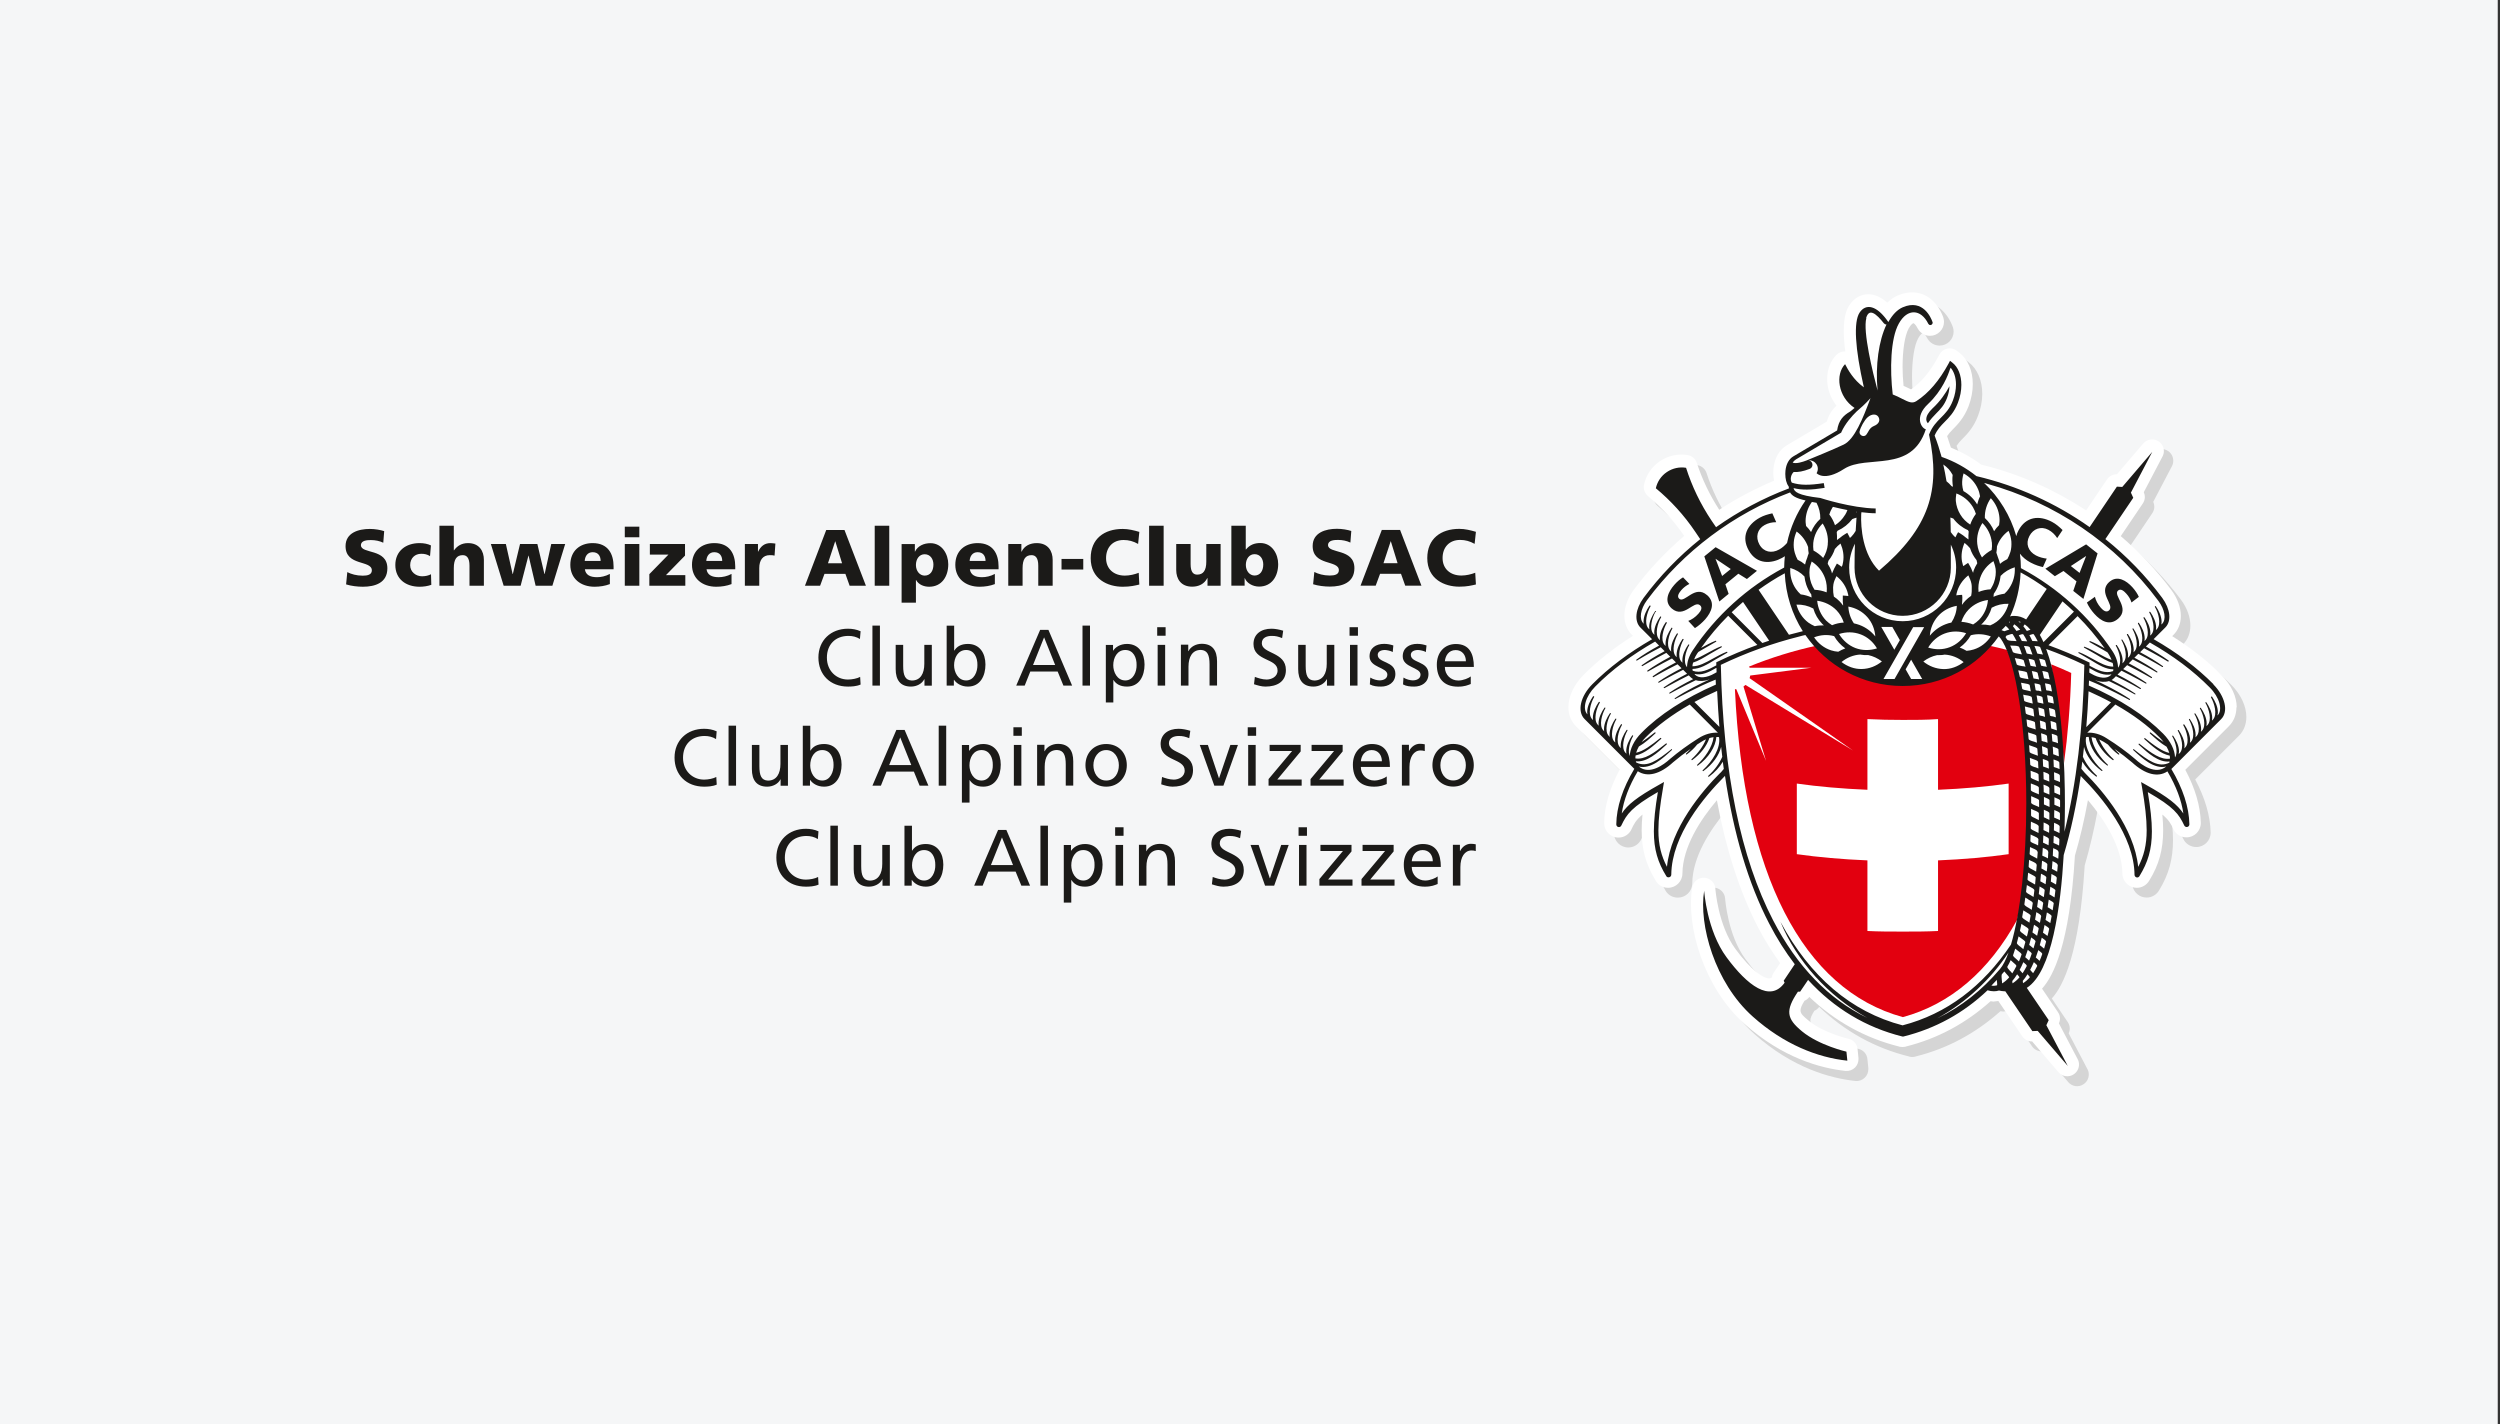 <?xml version="1.0" encoding="UTF-8"?>
<svg id="Ebene_1" data-name="Ebene 1" xmlns="http://www.w3.org/2000/svg" viewBox="0 0 330 188">
  <rect x="0" y="0" width="330" height="188" fill="#333333" stroke="none"/>
  <defs>
    <style>
      .cls-1 {
        fill: #f5f5f8;
      }

      .cls-2 {
        fill: #f5f6f7;
      }

      .cls-3 {
        fill: #fff;
      }

      .cls-4 {
        fill: #e2000f;
      }

      .cls-5 {
        fill: #d5d5d5;
      }

      .cls-6 {
        fill: #1b1a18;
      }
    </style>
  </defs>
  <g>
    <rect class="cls-1" x="-.33" width="330" height="188"/>
    <rect class="cls-2" x="-.33" width="330" height="188"/>
  </g>
  <g>
    <path id="path3936" class="cls-6" d="M194.74,75.6c-.54,.21-1.2,.37-1.84,.37-1.44,0-2.48-.87-2.48-2.31s.91-2.39,2.31-2.39c.68,0,1.28,.16,1.92,.52l.17-1.59c-.72-.21-1.44-.39-2.19-.39-2.43,0-4.23,1.28-4.23,3.86,0,2.78,2.27,3.77,4.23,3.77,1.01,0,1.63-.16,2.19-.29l-.09-1.55h0Zm-15.15,1.71h2l.58-1.57h2.76l.56,1.57h2.14l-2.82-7.36h-2.41l-2.81,7.36Zm4.89-2.97h-1.86l.95-2.89h.02l.89,2.89h0Zm-11.15,2.78c.66,.21,1.51,.31,2.21,.31,1.63,0,3.24-.52,3.24-2.43,0-2.66-3.48-1.86-3.48-3.05,0-.64,.82-.68,1.32-.68,.56,0,1.13,.11,1.63,.35l.12-1.53c-.49-.16-1.2-.29-1.9-.29-1.48,0-3.2,.5-3.2,2.27,0,2.68,3.46,1.81,3.46,3.2,0,.58-.58,.7-1.2,.7-.83,0-1.53-.21-2.04-.47l-.16,1.63h0Zm-10.79,.19h1.75v-.99h.03c.23,.62,1.01,1.11,1.88,1.11,1.65,0,2.52-1.34,2.52-2.97,0-1.34-.83-2.78-2.35-2.78-.76,0-1.4,.23-1.9,.85h-.03v-3.13h-1.9v7.92h0Zm4.21-2.8c0,.87-.43,1.46-1.15,1.46-.64,0-1.15-.6-1.15-1.4s.45-1.42,1.15-1.42c.74,0,1.15,.62,1.15,1.36h0Zm-5.62-2.7h-1.9v2.33c0,1.18-.41,1.71-1.2,1.71-.52,0-.87-.35-.87-1.38v-2.66h-1.9v3.44c0,1.13,.6,2.19,2.1,2.19,.87,0,1.61-.35,2-1.13h.03v1.01h1.73v-5.51h0Zm-9.45,5.51h1.92v-7.92h-1.92v7.92Zm-1.37-1.71c-.54,.21-1.2,.37-1.83,.37-1.44,0-2.48-.87-2.48-2.31s.91-2.39,2.31-2.39c.68,0,1.28,.16,1.92,.52l.16-1.59c-.72-.21-1.44-.39-2.19-.39-2.43,0-4.23,1.28-4.23,3.86,0,2.78,2.27,3.77,4.23,3.77,1.01,0,1.63-.16,2.19-.29l-.08-1.55h0Zm-10.19-.43h2.87v-1.4h-2.87v1.4Zm-7.04,2.14h1.9v-2.33c0-1.18,.39-1.71,1.18-1.71,.52,0,.89,.35,.89,1.38v2.66h1.9v-3.42c0-1.15-.6-2.21-2.1-2.21-.87,0-1.63,.35-2,1.13h-.03v-1.01h-1.73v5.51h0Zm-1.27-2.19v-.35c0-1.65-.72-3.09-2.76-3.09-1.71,0-2.95,1.05-2.95,2.87s1.38,2.89,3.2,2.89c.7,0,1.4-.11,2.02-.35v-1.34c-.58,.31-1.18,.43-1.69,.43-.93,0-1.5-.31-1.61-1.05h3.79Zm-3.82-1.09c.04-.62,.37-1.15,1.05-1.15,.76,0,1.05,.54,1.05,1.15h-2.11Zm-8.99,5.51h1.9v-2.99h.02c.35,.64,1.07,.89,1.73,.89,1.65,0,2.52-1.34,2.52-2.97,0-1.34-.83-2.78-2.35-2.78-.87,0-1.67,.35-2.04,1.11h-.02v-.99h-1.75v7.73h0Zm4.21-5.03c0,.87-.43,1.46-1.16,1.46-.64,0-1.15-.6-1.15-1.4s.45-1.42,1.15-1.42c.74,0,1.16,.62,1.16,1.36h0Zm-7.75,2.8h1.92v-7.92h-1.92v7.92Zm-9.21,0h2l.58-1.57h2.76l.56,1.57h2.15l-2.83-7.36h-2.41l-2.81,7.36Zm4.89-2.97h-1.85l.95-2.89h.02l.89,2.89h0Zm-8.8-2.6c-.18-.02-.43-.06-.64-.06-.82,0-1.3,.45-1.63,1.13h-.02v-1.01h-1.73v5.51h1.9v-2.33c0-1.07,.49-1.71,1.38-1.71,.23,0,.43,0,.64,.06l.11-1.59h0Zm-5.29,3.38v-.35c0-1.65-.72-3.09-2.76-3.09-1.71,0-2.95,1.05-2.95,2.87s1.38,2.89,3.2,2.89c.7,0,1.4-.11,2.02-.35v-1.34c-.58,.31-1.18,.43-1.69,.43-.93,0-1.51-.31-1.61-1.05h3.79Zm-3.82-1.09c.04-.62,.37-1.15,1.05-1.15,.76,0,1.05,.54,1.05,1.15h-2.1Zm-7.51,3.28h4.74v-1.4h-2.56l2.52-2.58v-1.53h-4.64v1.4h2.45l-2.52,2.58v1.53h0Zm-3.25,0h1.92v-5.51h-1.92v5.51Zm1.92-7.8h-1.92v1.4h1.92v-1.4Zm-3.4,5.61v-.35c0-1.65-.72-3.09-2.76-3.09-1.71,0-2.95,1.05-2.95,2.87s1.38,2.89,3.2,2.89c.7,0,1.4-.11,2.02-.35v-1.34c-.58,.31-1.18,.43-1.69,.43-.93,0-1.51-.31-1.61-1.05h3.79Zm-3.81-1.09c.04-.62,.37-1.15,1.05-1.15,.76,0,1.05,.54,1.05,1.15h-2.1Zm-10.67,3.28h2.21l1.03-3.98h.02l.93,3.98h2.21l1.69-5.51h-1.84l-.87,3.96h-.03l-.93-3.96h-2.29l-.95,3.96h-.03l-.89-3.96h-1.98l1.69,5.51h.01Zm-8.51,0h1.9v-2.33c0-1.18,.39-1.71,1.18-1.71,.52,0,.89,.35,.89,1.38v2.66h1.9v-3.42c0-1.15-.6-2.21-2.1-2.21-.83,0-1.42,.37-1.84,.95h-.03v-3.24h-1.9v7.92h0Zm-1.11-5.32c-.43-.21-.93-.31-1.51-.31-1.82,0-3.2,1.05-3.2,2.89s1.38,2.87,3.2,2.87c.52,0,1.07-.08,1.55-.25l-.04-1.4c-.31,.17-.74,.27-1.18,.27-.82,0-1.57-.58-1.57-1.46,0-.95,.64-1.51,1.46-1.51,.45,0,.8,.08,1.16,.31l.12-1.4h0Zm-11.21,5.14c.66,.21,1.51,.31,2.21,.31,1.63,0,3.24-.52,3.24-2.43,0-2.66-3.49-1.86-3.49-3.05,0-.64,.83-.68,1.32-.68,.56,0,1.13,.11,1.63,.35l.12-1.53c-.5-.16-1.2-.29-1.9-.29-1.49,0-3.2,.5-3.2,2.27,0,2.68,3.47,1.81,3.47,3.2,0,.58-.58,.7-1.2,.7-.83,0-1.53-.21-2.04-.47l-.16,1.63h0Z"/>
    <path id="path3970" class="cls-6" d="M194.14,89.29c-.25,.21-.99,.54-1.65,.54-.95,0-1.77-.72-1.77-1.79h3.83c0-1.73-.58-3.03-2.37-3.03-1.53,0-2.52,1.13-2.52,2.72,0,1.75,.87,2.91,2.79,2.91,.89,0,1.32-.21,1.69-.35v-.99h0Zm-3.42-2c.07-.68,.47-1.48,1.44-1.48,.84,0,1.34,.66,1.34,1.48h-2.78Zm-5.53,3.05c.45,.25,.97,.29,1.49,.29,.95,0,1.88-.52,1.88-1.67,0-1.73-2.33-1.4-2.33-2.52,0-.43,.43-.64,.95-.64,.23,0,.82,.12,1.03,.27l.09-.87c-.37-.12-.76-.21-1.22-.21-1.07,0-1.92,.54-1.92,1.65,0,1.51,2.35,1.42,2.35,2.41,0,.58-.58,.76-1.03,.76-.27,0-.85-.12-1.22-.37l-.06,.89h0Zm-4.37,0c.45,.25,.97,.29,1.49,.29,.95,0,1.88-.52,1.88-1.67,0-1.73-2.33-1.4-2.33-2.52,0-.43,.43-.64,.95-.64,.22,0,.82,.12,1.03,.27l.08-.87c-.37-.12-.76-.21-1.22-.21-1.07,0-1.92,.54-1.92,1.65,0,1.51,2.35,1.42,2.35,2.41,0,.58-.58,.76-1.03,.76-.27,0-.85-.12-1.22-.37l-.06,.89h0Zm-2.62,.16h.99v-5.38h-.99v5.38Zm1.05-7.71h-1.11v1.13h1.11v-1.13Zm-3.13,2.33h-.99v2.5c0,1.3-.52,2.21-1.65,2.21-.87-.04-1.13-.66-1.13-1.92v-2.79h-.99v3.2c0,1.44,.62,2.31,2.02,2.31,.74,0,1.46-.37,1.75-.97h.03v.85h.97v-5.38h0Zm-6.72-1.86c-.52-.16-1.09-.27-1.57-.27-1.34,0-2.37,.7-2.37,2.02,0,2.29,3.18,1.84,3.18,3.49,0,.87-.85,1.2-1.45,1.2-.56,0-1.17-.21-1.55-.35l-.11,.97c.5,.16,.99,.31,1.51,.31,1.49,0,2.7-.62,2.7-2.19,0-2.43-3.18-2.11-3.18-3.53,0-.76,.7-.97,1.3-.97,.54,0,.85,.08,1.38,.29l.14-.97h0Zm-13.51,7.24h.99v-2.5c0-1.3,.52-2.21,1.63-2.21,.87,.04,1.15,.66,1.15,1.92v2.78h.99v-3.2c0-1.44-.62-2.31-2.02-2.31-.74,0-1.46,.37-1.75,.97h-.03v-.85h-.97v5.38h0Zm-3.08,0h.99v-5.38h-.99v5.38Zm1.05-7.71h-1.11v1.13h1.11v-1.13Zm-7.89,9.94h.99v-2.97h.02c.31,.49,.84,.87,1.79,.87,1.63,0,2.31-1.42,2.31-2.91s-.76-2.72-2.31-2.72c-.95,0-1.57,.47-1.83,.89h-.02v-.76h-.95v7.61Zm4.06-4.95c.03,.84-.41,2.04-1.49,2.04s-1.59-1.11-1.59-2c0-1.01,.52-2.02,1.59-2.02s1.51,1.01,1.49,1.98Zm-7.14,2.72h.99v-7.92h-.99v7.92Zm-8.74,0h1.11l.74-1.86h3.61l.76,1.86h1.15l-3.13-7.36h-1.09l-3.16,7.36Zm5.14-2.72h-2.93l1.46-3.65,1.46,3.65Zm-14.33,2.72h.95v-.76h.03c.27,.41,.89,.89,1.83,.89,1.63,0,2.31-1.42,2.31-2.91s-.76-2.72-2.31-2.72c-.95,0-1.48,.37-1.79,.87h-.03v-3.28h-.99v7.92h0Zm4.06-2.72c.02,.84-.41,2.04-1.49,2.04s-1.59-1.11-1.59-2c0-1.01,.52-2.02,1.59-2.02s1.51,1.01,1.49,1.98Zm-6.02-2.66h-.99v2.5c0,1.3-.51,2.21-1.65,2.21-.87-.04-1.14-.66-1.14-1.92v-2.79h-.99v3.2c0,1.44,.62,2.31,2.02,2.31,.74,0,1.46-.37,1.75-.97h.03v.85h.97v-5.38h0Zm-7.84,5.38h.99v-7.92h-.99v7.92Zm-1.58-7.18c-.52-.23-1.07-.33-1.65-.33-2.25,0-3.9,1.53-3.9,3.8s1.55,3.84,3.9,3.84c.43,0,1.11-.02,1.67-.27l-.06-1.01c-.37,.21-1.07,.35-1.61,.35-1.53,0-2.78-1.15-2.78-2.89s1.13-2.87,2.85-2.87c.54,0,1.05,.12,1.51,.41l.09-1.03h0Z"/>
    <path id="path4010" class="cls-6" d="M189.08,101c0,1.55,1.11,2.83,2.74,2.83s2.72-1.28,2.72-2.83c0-1.63-1.09-2.8-2.72-2.8s-2.74,1.18-2.74,2.8Zm1.05,0c0-1.01,.62-2,1.69-2s1.67,.99,1.67,2-.52,2.02-1.67,2.02-1.69-1.05-1.69-2.02Zm-5.07,2.7h.99v-2.45c0-1.34,.58-2.19,1.46-2.19,.17,0,.37,.02,.56,.08v-.89c-.21-.04-.37-.07-.66-.07-.58,0-1.13,.39-1.4,.95h-.03v-.82h-.93v5.38h0Zm-2.01-1.21c-.25,.21-.99,.54-1.65,.54-.95,0-1.77-.72-1.77-1.79h3.84c0-1.73-.58-3.03-2.37-3.03-1.53,0-2.52,1.13-2.52,2.72,0,1.75,.87,2.91,2.78,2.91,.89,0,1.32-.21,1.69-.35v-.99h0Zm-3.42-2c.07-.68,.47-1.48,1.44-1.48,.85,0,1.34,.66,1.34,1.48h-2.78Zm-6.64,3.22h4.37v-.81h-3.22l3.09-3.71v-.87h-4.1v.81h2.97l-3.11,3.71v.87h0Zm-5.54,0h4.37v-.81h-3.22l3.09-3.71v-.87h-4.1v.81h2.97l-3.11,3.71v.87Zm-2.69,0h.99v-5.38h-.99v5.38Zm1.05-7.71h-1.11v1.13h1.11v-1.13Zm-2.41,2.33h-.99l-1.49,4.39h-.02l-1.46-4.39h-1.07l1.92,5.38h1.2l1.92-5.38h0Zm-6.26-1.86c-.52-.16-1.09-.27-1.57-.27-1.34,0-2.37,.7-2.37,2.02,0,2.29,3.18,1.84,3.18,3.49,0,.87-.85,1.2-1.44,1.2-.56,0-1.18-.21-1.55-.35l-.11,.97c.5,.16,.99,.31,1.5,.31,1.49,0,2.7-.62,2.7-2.19,0-2.43-3.18-2.11-3.18-3.53,0-.76,.7-.97,1.3-.97,.53,0,.84,.08,1.38,.29l.14-.97h0Zm-13.86,4.54c0,1.55,1.11,2.83,2.74,2.83s2.72-1.28,2.72-2.83c0-1.63-1.09-2.8-2.72-2.8s-2.74,1.18-2.74,2.8Zm1.05,0c0-1.01,.62-2,1.69-2s1.67,.99,1.67,2-.52,2.02-1.67,2.02-1.69-1.05-1.69-2.02Zm-7.42,2.7h.99v-2.5c0-1.3,.52-2.21,1.63-2.21,.87,.04,1.15,.66,1.15,1.92v2.78h.99v-3.2c0-1.44-.62-2.31-2.02-2.31-.74,0-1.46,.37-1.75,.97h-.03v-.85h-.97v5.38h0Zm-3.08,0h.99v-5.38h-.99v5.38Zm1.05-7.71h-1.11v1.13h1.11v-1.13Zm-7.89,9.94h.99v-2.97h.02c.31,.49,.85,.87,1.79,.87,1.63,0,2.31-1.42,2.31-2.91s-.76-2.72-2.31-2.72c-.95,0-1.57,.47-1.84,.89h-.03v-.76h-.95v7.61h0Zm4.06-4.95c.03,.84-.41,2.04-1.49,2.04s-1.59-1.11-1.59-2c0-1.01,.52-2.02,1.59-2.02s1.51,1.01,1.49,1.98h0Zm-7.14,2.72h.99v-7.92h-.99v7.92Zm-8.74,0h1.11l.74-1.86h3.61l.76,1.86h1.16l-3.14-7.36h-1.09l-3.16,7.36h0Zm5.13-2.72h-2.93l1.46-3.65,1.46,3.65Zm-14.33,2.72h.95v-.76h.02c.27,.41,.89,.89,1.84,.89,1.63,0,2.31-1.42,2.31-2.91s-.76-2.72-2.31-2.72c-.95,0-1.49,.37-1.79,.87h-.03v-3.28h-.99v7.92h0Zm4.06-2.72c.02,.84-.41,2.04-1.49,2.04s-1.59-1.11-1.59-2c0-1.01,.52-2.02,1.59-2.02s1.51,1.01,1.49,1.98h0Zm-6.02-2.66h-.99v2.5c0,1.3-.52,2.21-1.65,2.21-.87-.04-1.13-.66-1.13-1.92v-2.79h-.99v3.2c0,1.44,.62,2.31,2.02,2.31,.74,0,1.46-.37,1.75-.97h.02v.85h.97v-5.38h0Zm-7.84,5.38h.99v-7.92h-.99v7.92Zm-1.58-7.18c-.52-.23-1.07-.33-1.65-.33-2.25,0-3.9,1.53-3.9,3.8s1.55,3.84,3.9,3.84c.43,0,1.11-.02,1.67-.27l-.06-1.01c-.37,.21-1.07,.35-1.61,.35-1.53,0-2.78-1.15-2.78-2.89s1.13-2.87,2.85-2.87c.54,0,1.05,.12,1.51,.41l.08-1.03h0Z"/>
    <path id="path4046" class="cls-6" d="M191.78,116.9h.99v-2.45c0-1.34,.58-2.19,1.47-2.19,.16,0,.37,.02,.56,.08v-.89c-.21-.04-.37-.07-.66-.07-.58,0-1.13,.39-1.4,.95h-.03v-.82h-.93v5.38h0Zm-2.01-1.21c-.25,.21-.99,.54-1.65,.54-.95,0-1.77-.72-1.77-1.79h3.84c0-1.73-.58-3.03-2.37-3.03-1.53,0-2.52,1.13-2.52,2.72,0,1.75,.86,2.91,2.78,2.91,.89,0,1.32-.21,1.69-.35v-.99h0Zm-3.42-2c.06-.68,.47-1.48,1.44-1.48,.85,0,1.34,.66,1.34,1.48h-2.78Zm-6.64,3.22h4.37v-.81h-3.21l3.09-3.71v-.87h-4.1v.81h2.97l-3.11,3.71v.87h0Zm-5.55,0h4.37v-.81h-3.22l3.09-3.71v-.87h-4.1v.81h2.97l-3.11,3.71v.87h0Zm-2.69,0h.99v-5.38h-.99v5.38Zm1.05-7.71h-1.11v1.13h1.11v-1.13Zm-2.41,2.33h-.99l-1.48,4.39h-.03l-1.47-4.39h-1.07l1.92,5.38h1.2l1.92-5.38h0Zm-6.27-1.86c-.52-.16-1.09-.27-1.57-.27-1.34,0-2.37,.7-2.37,2.02,0,2.29,3.18,1.84,3.18,3.49,0,.87-.85,1.2-1.45,1.2-.56,0-1.18-.21-1.55-.35l-.11,.97c.5,.16,.99,.31,1.51,.31,1.49,0,2.7-.62,2.7-2.19,0-2.43-3.17-2.11-3.17-3.53,0-.76,.7-.97,1.3-.97,.54,0,.85,.08,1.38,.29l.14-.97h0Zm-13.5,7.24h.99v-2.5c0-1.3,.51-2.21,1.63-2.21,.87,.04,1.15,.66,1.15,1.92v2.78h.99v-3.2c0-1.44-.62-2.31-2.02-2.31-.74,0-1.46,.37-1.75,.97h-.02v-.85h-.97v5.38h0Zm-3.08,0h.99v-5.38h-.99v5.38Zm1.05-7.71h-1.11v1.13h1.11v-1.13Zm-7.89,9.94h.99v-2.97h.03c.31,.49,.84,.87,1.79,.87,1.63,0,2.31-1.42,2.31-2.91s-.76-2.72-2.31-2.72c-.95,0-1.57,.47-1.84,.89h-.02v-.76h-.95v7.61h0Zm4.06-4.95c.03,.84-.41,2.04-1.48,2.04s-1.59-1.11-1.59-2c0-1.01,.51-2.02,1.59-2.02s1.51,1.01,1.48,1.98h0Zm-7.14,2.72h.99v-7.92h-.99v7.92Zm-8.74,0h1.11l.74-1.86h3.61l.76,1.86h1.15l-3.13-7.36h-1.09l-3.16,7.36Zm5.13-2.72h-2.93l1.46-3.65,1.46,3.65h0Zm-14.33,2.72h.95v-.76h.02c.27,.41,.89,.89,1.84,.89,1.63,0,2.31-1.42,2.31-2.91s-.76-2.72-2.31-2.72c-.95,0-1.49,.37-1.8,.87h-.03v-3.28h-.99v7.92h0Zm4.06-2.72c.03,.84-.41,2.04-1.48,2.04s-1.59-1.11-1.59-2c0-1.01,.52-2.02,1.59-2.02s1.5,1.01,1.48,1.98h0Zm-6.01-2.66h-.99v2.5c0,1.3-.52,2.21-1.65,2.21-.87-.04-1.13-.66-1.13-1.92v-2.79h-.99v3.2c0,1.44,.62,2.31,2.02,2.31,.74,0,1.46-.37,1.75-.97h.03v.85h.97v-5.38h0Zm-7.84,5.38h.99v-7.92h-.99v7.92Zm-1.58-7.18c-.52-.23-1.07-.33-1.65-.33-2.25,0-3.9,1.53-3.9,3.8s1.55,3.84,3.9,3.84c.43,0,1.11-.02,1.67-.27l-.06-1.01c-.37,.21-1.07,.35-1.61,.35-1.53,0-2.78-1.15-2.78-2.89s1.13-2.87,2.85-2.87c.54,0,1.05,.12,1.51,.41l.08-1.03h0Z"/>
    <path id="path4048" class="cls-5" d="M296.52,94.65c0-1.39-.69-2.96-2.02-4.28-1.83-1.85-4.02-3.57-6.51-5.14,.03-.04,.17-.17,.17-.17,.65-.65,.97-1.53,.97-2.48,0-1.09-.41-2.29-1.23-3.4-1.94-2.6-4.2-4.99-6.7-7.13,.96-1.42,2.91-4.32,2.91-4.32,.17-.26,.26-.55,.26-.86,0-.21-.05-.43-.14-.63,.54-1.03,2.47-4.71,2.47-4.71,.12-.23,.17-.47,.17-.71,0-.5-.24-.98-.67-1.28-.65-.44-1.52-.32-2.04,.27,0,0-2.71,3.17-3.47,4.06-.52,0-1.01,.24-1.31,.68,0,0-1.77,2.63-2.76,4.09-4.25-2.78-8.89-4.83-13.85-6.03-1.24-.94-2.59-1.69-4-2.26-.16-.51-.33-1.02-.5-1.5,.19-.29,.41-.56,.73-.88,.64-.64,1.5-1.51,2.09-3.06,.37-.95,.57-1.96,.57-2.92,0-1.79-.66-3.32-1.82-4.19l-.3-.23c-.35-.27-.81-.37-1.26-.27-.44,.1-.81,.38-1.03,.77l-.17,.33c-1.07,1.97-2.24,3.37-3.57,4.29-.17-.08-.39-.19-.53-.25,0,0-.21-.11-.46-.22-.08-.85-.13-1.68-.13-2.48,0-2.22,.29-4.15,.82-5.1,.3-.55,.57-.68,.62-.69,.04,0,.29,.15,.55,.67,.03,.03,.04,.06,.06,.09,.33,.57,.94,.91,1.59,.91,1.02,0,1.85-.83,1.85-1.85,0-.17-.03-.36-.08-.52l-.03-.09c-.19-.53-.89-2.23-2.54-2.95-.73-.32-1.91-.57-3.45,.09-.5,.21-.96,.53-1.38,.95-.81-.71-1.65-1.12-2.51-1.11-.99,0-1.87,.52-2.48,1.43-.38,.57-.76,1.48-.76,3.42,0,.73,.08,1.64,.2,2.69-.44-.03-.87,.15-1.18,.47-.77,.8-1.2,1.93-1.2,3.18,0,.2,0,.41,.03,.61,.11,1.08,.55,2.07,1.2,2.92-.55,.48-1.01,1.15-1.29,2.1-.87,.52-5.26,3.13-5.26,3.13-1,.58-1.64,1.67-1.78,3.06l-.03,.58c0,.26,.03,.64,.11,1.04-2.52,1.06-4.95,2.34-7.24,3.84-1.24-1.92-2.24-3.98-2.94-6.16-.18-.55-.65-.96-1.23-1.05-1.28-.21-2.57,.08-3.64,.8-1.07,.72-1.82,1.81-2.1,3.08-.03,.11-.03,.23-.03,.34,0,.45,.2,.89,.56,1.18,1.83,1.53,3.44,3.3,4.78,5.26-2.48,2.13-4.73,4.51-6.67,7.12-.82,1.11-1.23,2.31-1.23,3.41,0,.96,.32,1.84,.96,2.48,0,0,.08,.08,.17,.17-2.48,1.57-4.68,3.29-6.51,5.14-1.32,1.32-2.01,2.88-2.01,4.28,0,.96,.32,1.82,.98,2.49,0,0,4.53,4.53,5.77,5.77-1.29,2.44-2,4.8-2.03,7.03,0,1.07,.85,1.92,1.9,1.92,.77,0,1.46-.47,1.76-1.2-.02,.03-.03,.05-.04,.08,.31-.66,.57-1.18,1.45-1.92-.06,.74-.11,1.42-.11,2.04,0,2.52,.54,4.49,1.77,6.55,.31,.66,.96,1.07,1.71,1.07,1.04,0,1.9-.84,1.9-1.89,.04-3.52,2.37-7.09,4.54-9.67,1.2,6.51,3.04,12.16,5.46,16.84,.87,1.68,1.85,3.22,2.89,4.66-.42,.63-.88,1.3-.88,1.3-.13,.18-.19,.4-.22,.61-.17,.11-.29,.12-.35,.12-.76,0-2.33-1.01-4.44-3.88-2.31-3.12-2.66-7.92-2.66-7.97-.05-.78-.69-1.4-1.46-1.44-.78-.03-1.47,.52-1.6,1.3-.83,5.08,1.53,13.21,6.92,18.02,5.03,4.49,10.03,5.85,13.34,6.2,.47,.05,.92-.12,1.25-.45,.29-.29,.45-.68,.45-1.09,0-.05,0-.11,0-.16l-.12-1.19c-.06-.66-.54-1.2-1.19-1.35-.03,0-3.28-.76-5.22-2.36-.73-.61-1.12-.93-1.12-1.4,0-.31,.17-.69,.52-1.26,.26-.11,.48-.28,.64-.52,3.39,3.23,7.37,5.44,11.84,6.54l.08,.03c.24,.06,.5,.06,.75,0l.08-.03c4.18-1.03,7.93-3.07,11.18-5.97,.12,0,.25,.05,.36,.05,0,0,.34-.04,.65-.08,.64,.95,3.16,4.66,3.16,4.66,.29,.43,.79,.68,1.31,.68,.76,.88,3.47,4.05,3.47,4.05,.51,.6,1.39,.72,2.03,.27,.44-.29,.68-.77,.68-1.27,0-.25-.05-.49-.18-.72,0,0-1.93-3.68-2.47-4.71,.08-.2,.14-.41,.14-.63,0-.31-.09-.6-.27-.87,0,0-1.27-1.88-2.1-3.11,1.51-1.66,3.64-5.85,4.34-17.55,.67-2.29,1.25-4.75,1.72-7.33,2.19,2.59,4.53,6.18,4.55,9.73,0,.08,0,.16,.03,.24,.16,.92,.95,1.59,1.88,1.59,.68,0,1.3-.37,1.64-.95,1.28-2.09,1.84-4.1,1.84-6.68,0-.61-.04-1.3-.11-2.04,.89,.73,1.14,1.26,1.46,1.91,.29,.65,.97,1.09,1.72,1.09,1.05,0,1.9-.85,1.9-1.9-.05-2.25-.76-4.6-2.04-7.02,1.24-1.24,5.77-5.77,5.77-5.77,.66-.66,.98-1.53,.98-2.49"/>
    <path id="path4050" class="cls-3" d="M295.25,93.39c0-1.4-.69-2.96-2.02-4.28-1.83-1.86-4.02-3.57-6.5-5.14,.03-.03,.17-.17,.17-.17,.65-.65,.97-1.52,.97-2.49,0-1.09-.41-2.29-1.23-3.4-1.94-2.61-4.19-4.99-6.7-7.14,.96-1.43,2.91-4.31,2.91-4.31,.18-.26,.27-.56,.27-.86,0-.21-.05-.43-.14-.63,.54-1.03,2.47-4.71,2.47-4.71,.12-.23,.18-.47,.18-.71,0-.5-.24-.99-.68-1.28-.65-.44-1.53-.32-2.04,.27,0,0-2.71,3.17-3.47,4.06-.52,0-1.02,.24-1.31,.68,0,0-1.77,2.63-2.76,4.09-4.25-2.78-8.88-4.83-13.85-6.04-1.24-.94-2.59-1.68-4-2.25-.16-.52-.33-1.03-.5-1.51,.19-.29,.41-.56,.74-.88,.63-.64,1.49-1.51,2.09-3.06,.36-.95,.56-1.96,.56-2.92,0-1.79-.66-3.32-1.82-4.19l-.29-.22c-.36-.28-.82-.38-1.27-.28-.44,.09-.81,.38-1.02,.77l-.18,.33c-1.07,1.97-2.24,3.36-3.57,4.28-.17-.08-.39-.18-.52-.25,0,0-.21-.09-.47-.22-.08-.84-.13-1.68-.13-2.48,0-2.23,.29-4.15,.81-5.1,.3-.55,.57-.68,.62-.69,.04,0,.29,.15,.55,.66,.03,.03,.04,.06,.05,.09,.33,.57,.94,.92,1.59,.92,1.02,0,1.85-.83,1.85-1.85,0-.16-.03-.35-.08-.52l-.03-.1c-.19-.53-.9-2.23-2.55-2.95-.73-.31-1.91-.56-3.44,.09-.5,.21-.96,.54-1.39,.95-.81-.72-1.65-1.11-2.51-1.11-.99,0-1.87,.52-2.48,1.43-.38,.57-.75,1.49-.75,3.42,0,.73,.06,1.64,.2,2.7-.44-.02-.88,.14-1.19,.47-.78,.8-1.2,1.93-1.2,3.17,0,.2,0,.41,.03,.61,.12,1.08,.55,2.07,1.2,2.92-.55,.48-1.01,1.15-1.28,2.09-.87,.52-5.26,3.12-5.26,3.12-1,.58-1.63,1.67-1.78,3.06l-.03,.58c0,.27,.03,.65,.11,1.04-2.52,1.06-4.95,2.34-7.24,3.84-1.24-1.92-2.24-3.98-2.95-6.16-.17-.55-.64-.96-1.22-1.06-1.28-.21-2.57,.08-3.65,.8-1.07,.72-1.82,1.81-2.1,3.08-.03,.11-.04,.23-.04,.35,0,.45,.2,.89,.56,1.19,1.83,1.53,3.44,3.3,4.78,5.25-2.48,2.13-4.73,4.51-6.67,7.13-.82,1.11-1.23,2.31-1.23,3.4,0,.97,.32,1.84,.96,2.49,0,0,.08,.08,.17,.17-2.48,1.57-4.68,3.3-6.51,5.15-1.31,1.32-2.01,2.88-2.01,4.28,0,.95,.33,1.82,.98,2.49,0,0,4.53,4.53,5.77,5.77-1.29,2.43-2,4.79-2.03,7.02,0,1.07,.85,1.92,1.9,1.92,.77,0,1.46-.46,1.75-1.19-.03,.02-.03,.05-.04,.08,.31-.66,.57-1.19,1.45-1.93-.07,.74-.11,1.43-.11,2.04,0,2.53,.54,4.5,1.78,6.55,.3,.66,.96,1.08,1.7,1.08,1.05,0,1.9-.85,1.9-1.89,.04-3.52,2.37-7.09,4.55-9.67,1.2,6.5,3.03,12.16,5.46,16.83,.87,1.68,1.85,3.22,2.89,4.67-.42,.63-.88,1.3-.88,1.3-.12,.19-.19,.39-.22,.61-.16,.09-.29,.11-.35,.11-.76,0-2.33-1.01-4.44-3.87-2.31-3.13-2.66-7.93-2.66-7.98-.05-.78-.68-1.4-1.46-1.44-.78-.04-1.47,.52-1.6,1.29-.83,5.08,1.53,13.21,6.92,18.02,5.03,4.48,10.03,5.84,13.33,6.19,.47,.04,.92-.12,1.25-.45,.29-.29,.45-.69,.45-1.09v-.16l-.12-1.2c-.07-.66-.55-1.2-1.19-1.34-.03,0-3.28-.76-5.22-2.36-.73-.6-1.12-.92-1.12-1.39,0-.31,.17-.7,.52-1.26,.25-.12,.48-.28,.64-.52,3.39,3.23,7.37,5.43,11.84,6.55l.08,.03c.25,.05,.5,.05,.75,0l.08-.03c4.19-1.04,7.93-3.07,11.18-5.98,.12,0,.25,.05,.37,.05,0,0,.34-.04,.65-.08,.64,.95,3.16,4.66,3.16,4.66,.29,.43,.79,.69,1.31,.68,.75,.89,3.47,4.06,3.47,4.06,.51,.6,1.39,.71,2.03,.27,.44-.3,.68-.78,.68-1.28,0-.24-.05-.49-.18-.72,0,0-1.93-3.68-2.47-4.71,.08-.2,.14-.41,.14-.62,0-.3-.08-.61-.27-.87,0,0-1.27-1.88-2.1-3.1,1.51-1.67,3.64-5.85,4.34-17.55,.67-2.29,1.25-4.74,1.72-7.33,2.19,2.59,4.52,6.18,4.55,9.73,0,.08,0,.16,.02,.24,.16,.92,.95,1.6,1.88,1.6,.67,0,1.3-.36,1.64-.95,1.29-2.08,1.84-4.09,1.84-6.68,0-.61-.04-1.29-.11-2.04,.89,.73,1.15,1.26,1.46,1.92,.3,.66,.97,1.09,1.72,1.09,1.05,0,1.9-.85,1.9-1.9-.05-2.25-.76-4.6-2.05-7.02,1.25-1.24,5.77-5.77,5.77-5.77,.66-.67,.98-1.54,.98-2.49"/>
    <path id="path4052" class="cls-4" d="M239.85,85.21c-3.06,.67-6.06,1.59-8.98,2.78,.02,0,.06,.1,.08,.15h8.16l-8.08,1.03c-.02,.12-.06,.24-.08,.35l13.65,9.55-14.2-8.66c-.08,.08-.17,.14-.26,.21l2.98,9.82-3.93-9.47h-.18c1.11,24.39,8.92,39.67,22.17,43.29,6.3-1.72,11.37-6.1,15.07-12.83,1.11-4.36,1.45-9.58,1.45-15.42,0-9.4-1.07-16.94-2.77-20.22-.81-.21-1.61-.41-2.43-.58-2.8,3.08-6.84,5.02-11.33,5.02s-8.53-1.93-11.32-5.02h0Zm30.91,2.48c.55,3.95,1.36,8.98,1.69,13.02,.5-3.7,.83-7.64,.95-11.88-.88-.41-1.75-.79-2.64-1.14Zm-24.26,7.23c1.51,.08,3.08,.11,4.67,.11s3.13,0,4.65-.11v9.33c3.35-.14,6.51-.42,9.32-.82v9.32c-2.8,.4-5.96,.68-9.32,.82v9.32c-1.52,.08-3.06,.08-4.65,.08s-3.16,0-4.67-.08v-9.32c-3.36-.14-6.51-.42-9.32-.82v-9.32c2.8,.4,5.96,.68,9.32,.82v-9.33h0Z"/>
    <path id="path4064" class="cls-6" d="M274.51,75.63l-1.16-.91,2.02-1.33h0s-.87,2.24-.87,2.24h0Zm.87-3.78l-5.39,3.22,1.25,.99,1.14-.69,1.72,1.37-.43,1.26,1.34,1.06,1.87-6.01-1.51-1.19m-48.9,1.91h0s1.99,1.34,1.99,1.34l-1.14,.92-.87-2.26h0Zm1.29,3.35l1.7-1.39,1.13,.7,1.33-1.08-5.46-3.12-1.49,1.21,1.98,5.96,1.23-1.01-.43-1.26m-2.43,1.42c-1.6-1.4-2.94,1.11-3.66,.49-.38-.34,.03-.85,.28-1.15,.29-.33,.66-.62,1.06-.81l-.84-.87c-.36,.21-.79,.57-1.16,1-.78,.89-1.4,2.18-.33,3.11,1.61,1.4,2.92-1.14,3.74-.42,.35,.31,.12,.73-.21,1.1-.43,.49-.92,.8-1.35,.96l.88,.95c.47-.28,.98-.74,1.35-1.15,.85-.98,1.39-2.22,.24-3.22m29.17-22.68h0c.35-.52,.74-.93,1.1-1.3,.54-.54,1.04-1.05,1.41-2.01,.21-.54,.31-1.06,.33-1.57-.5,.92-1.21,1.98-2.25,2.94-.52,.5-.81,.99-.81,1.41v.08c.03,.27,.17,.42,.21,.45h0Zm38.23,38.5h0c.03-.11,.04-.22,.04-.33,0-.76-.39-1.51-.77-2.07h0s-.08-.04-.11,0c-.03,0-.04,.05-.03,.09,.46,.8,.86,2.26,.28,2.91l-.15,.16c0-.12,.03-.23,.03-.34,0-.76-.39-1.51-.77-2.07h0s-.06-.04-.1-.02c-.03,.02-.04,.07-.02,.1,.47,.8,.87,2.26,.28,2.91l-.15,.15c.02-.11,.03-.22,.03-.33,0-.76-.38-1.51-.77-2.07h0s-.06-.05-.09-.02c-.03,.02-.05,.06-.03,.1,.47,.8,.87,2.27,.28,2.91l-.15,.16c.02-.12,.03-.23,.03-.34,0-.76-.39-1.51-.76-2.07h0s-.06-.04-.1-.02c-.04,.02-.04,.06-.02,.09,.47,.8,.87,2.27,.27,2.92l-.15,.15c.03-.12,.03-.23,.03-.34,0-.76-.38-1.51-.76-2.07h0s-.06-.04-.09-.03c-.03,.03-.04,.07-.03,.09,.47,.81,.87,2.28,.27,2.93l-.14,.14c0-.11,.03-.23,.03-.33,0-.76-.39-1.52-.77-2.08h0s-.08-.04-.11-.02c-.03,.02-.04,.07-.03,.1,.47,.81,.87,2.28,.27,2.93l-.14,.14c.03-.12,.04-.23,.04-.34,0-.76-.39-1.51-.77-2.07h0s-.06-.04-.09-.02c-.04,.02-.05,.08-.03,.1,.47,.81,.87,2.29,.26,2.94l-.14,.14c.02-.11,.04-.23,.04-.34,0-.76-.39-1.51-.77-2.07h0s-.05-.04-.1-.03c-.04,.03-.04,.07-.03,.09,.45,.76,.82,2.09,.37,2.79-.02-.97-.58-2.14-1.56-3.13-2.34-2.38-5.74-4.59-9.82-6.36,0-.22,.02-.44,.03-.66,2.33,.91,5.29,2.55,5.32,2.56,.03,.02,.08,0,.09-.02,.03-.03,0-.08-.02-.1-1.57-1.05-3.45-1.96-4.6-2.48,.68,.24,1.32,.28,1.84,.11,1.77,.84,3.39,1.75,3.41,1.76,.03,.02,.08,0,.09-.02v-.04s0-.04-.03-.05h0c-.87-.59-1.92-1.19-3.12-1.79,.11-.08,.23-.15,.32-.25h0l.25-.25c1.69,.82,3.19,1.67,3.2,1.69,.03,0,.08,0,.1-.03,0,0,0-.02,0-.04,0-.02,0-.04-.03-.05h0c-.85-.58-1.88-1.18-3.06-1.78l.52-.52c1.69,.83,3.18,1.69,3.2,1.7,.03,.02,.08,0,.1-.02v-.04s0-.05-.03-.06h0c-.85-.59-1.87-1.19-3.04-1.79l.52-.52c1.68,.83,3.17,1.7,3.18,1.7,.03,.02,.08,0,.1-.02,.02-.03,.02-.08-.03-.11-.84-.58-1.87-1.2-3.03-1.81l.52-.52c1.68,.85,3.15,1.71,3.16,1.72,.03,.02,.08,0,.1-.02,0,0,0-.03,0-.04,0-.02,0-.04-.03-.06h0c-.83-.59-1.85-1.2-3.01-1.82l.52-.52c1.66,.85,3.14,1.73,3.15,1.74,.04,.02,.08,0,.11-.02,.03-.03,0-.08-.02-.09-.83-.6-1.85-1.22-3.01-1.84l.53-.52c1.66,.86,3.13,1.74,3.13,1.75,.03,.03,.08,0,.1-.02,0-.02,.03-.03,.03-.04,0-.02,0-.05-.03-.07h0c-.83-.6-1.84-1.22-2.99-1.85l.52-.53c3.09,1.76,5.75,3.75,7.9,5.93,1.29,1.28,1.76,2.97,1.04,3.69l-.04-.09Zm-4.51,13.03c-.78-1.16-1.98-2.15-5-3.83l-.59-.33,.12,.66c.41,2.36,.62,4.18,.62,5.71,0,1.95-.37,3.39-1.12,4.83-.52-5.11-4.56-9.94-7.07-12.44l-.43-.51c.04-.31,.08-.63,.12-.95,.43,.73,1.06,1.41,1.82,1.97h0s.08,.02,.11,0c.02-.03,.02-.08,0-.11-.82-.74-1.48-1.65-1.85-2.5,.05-.43,.1-.86,.15-1.3,.28,1.11,1.1,2.27,2.32,3.17h0s.08,.02,.1,0c.02-.03,.02-.08,0-.09-1.29-1.18-2.4-2.95-2.15-4.37,.11-.03,.23-.03,.35-.03,.11,1.3,1,2.72,2.43,3.77h0s.08,.02,.1,0c.02-.03,.02-.08,0-.09-.94-.86-2-2.29-2.16-3.64,.18,.02,.36,.06,.54,.12,.36,1.05,1.16,2.09,2.26,2.9h0s.08,.02,.11,0c.02-.03,.02-.08,0-.11-.85-.78-1.53-1.73-1.9-2.62,.21,.1,.42,.21,.62,.33,.19,.12,.36,.23,.54,.35,.38,.47,.84,.92,1.37,1.31h0s.08,.02,.11,0c.02-.03,.02-.08,0-.11-.22-.19-.42-.41-.62-.63,.83,.58,1.61,1.18,2.33,1.79,1.74,1.6,3.41,2.01,4.66,1.18,1.15,1.95,1.86,3.82,2.11,5.59h0Zm-15.7,2.41c.04-1.49,.06-2.78,.06-3.72,0-4.05-.24-14.48-2.48-20.42,1.71,.62,3.39,1.32,5.04,2.11-.16,8.33-1.05,15.68-2.62,22.02h0Zm-.58-3.24c-.14-.08-.28-.13-.42-.19-.12-.04-.23-.1-.33-.14v-.99s.08,.03,.11,.05c.28,.11,.64,.25,.64,.39h0v.88h0Zm-.03,1.7c-.14-.08-.28-.14-.43-.2-.11-.04-.21-.09-.32-.14,0-.36,0-.69,.02-1,.03,0,.06,.04,.1,.05,.3,.12,.64,.25,.64,.42h0c0,.29,0,.58,0,.88h0Zm-.05,1.71c-.13-.08-.26-.14-.4-.2-.11-.05-.23-.11-.34-.16,0-.35,.03-.68,.03-1.01,.03,.02,.06,.03,.08,.04,.37,.16,.64,.28,.64,.44h.02c0,.3-.02,.59-.03,.89h0Zm-.06,1.64c-.15-.08-.31-.17-.46-.22-.11-.04-.19-.08-.27-.12,0-.33,.02-.65,.04-.96,.03,0,.08,.04,.11,.05,.27,.13,.62,.28,.6,.41h.03c0,.28-.03,.57-.04,.85h0Zm-.1,1.74c-.14-.08-.29-.16-.43-.23-.09-.04-.2-.1-.29-.14,0-.35,.04-.7,.05-1.03,.02,0,.04,.02,.05,.03,.47,.19,.66,.3,.64,.5h.03c0,.29-.03,.58-.05,.87h0Zm-.13,1.72c-.13-.08-.27-.16-.41-.22-.09-.05-.21-.11-.3-.16,.02-.34,.05-.69,.08-1.02,.03,0,.04,.02,.06,.03,.38,.18,.63,.31,.61,.48h.03c-.03,.3-.04,.6-.08,.9h0Zm-.16,1.69c-.13-.08-.27-.16-.4-.23-.1-.04-.2-.11-.29-.16,.03-.33,.06-.67,.08-1,.03,0,.07,.02,.08,.04,.27,.13,.62,.3,.6,.44h.03c-.03,.3-.07,.6-.1,.91h0Zm-.2,1.7c-.13-.08-.26-.16-.39-.24-.09-.05-.2-.11-.29-.17,.04-.33,.09-.67,.12-1.01,.03,.02,.05,.03,.08,.05,.27,.14,.61,.32,.59,.46h0c-.03,.31-.08,.6-.11,.9h0Zm-.25,1.7c-.12-.08-.26-.17-.39-.25-.08-.05-.19-.11-.27-.16,.04-.33,.09-.67,.14-1h0s.04,.03,.08,.04c.25,.13,.6,.32,.58,.46h0c-.04,.31-.1,.62-.14,.92h0Zm-.3,1.69c-.12-.1-.25-.17-.38-.25-.08-.05-.17-.11-.26-.17,.07-.33,.12-.66,.18-1,0,0,.03,.02,.05,.04,.25,.14,.59,.34,.57,.47h0c-.05,.3-.11,.61-.17,.91h.01Zm-.37,1.7c-.12-.1-.24-.19-.37-.27-.08-.05-.16-.11-.24-.17,.08-.33,.14-.67,.21-1.01,.02,.02,.04,.03,.06,.04,.24,.15,.56,.34,.55,.48-.06,.32-.14,.63-.22,.93h0Zm-.46,1.67c-.11-.09-.23-.19-.34-.28-.08-.05-.16-.11-.23-.18,.09-.33,.18-.66,.26-.99,.02,0,.03,.02,.04,.03,.23,.16,.55,.37,.53,.51-.08,.31-.17,.62-.26,.91h0Zm-.59,1.62c-.11-.11-.23-.21-.33-.3-.06-.05-.12-.11-.18-.15,.12-.31,.23-.64,.34-.98,.02,0,.03,.02,.04,.04,.2,.15,.47,.35,.48,.47-.11,.33-.23,.64-.36,.92h0Zm-.86,1.62c-.1-.11-.19-.22-.28-.31-.04-.05-.08-.1-.11-.13,.17-.32,.33-.65,.49-1.02,0,0,0,.02,.02,.02,.25,.21,.44,.38,.42,.49-.17,.34-.35,.66-.54,.95h0Zm-1.34,1.33c0-.11,0-.21-.03-.31,.22-.26,.44-.56,.63-.88,.11,.12,.29,.31,.31,.4-.28,.33-.59,.6-.92,.79h0Zm-.32-1.63c-.04-.05-.08-.1-.12-.13,.17-.32,.34-.65,.49-1.02,0,0,.03,.02,.03,.02,.26,.21,.45,.38,.42,.49-.18,.34-.35,.66-.55,.95-.08-.11-.19-.22-.27-.31h0Zm-1.06,1.64c0-.11-.02-.21-.03-.31,.23-.26,.44-.56,.64-.88,.11,.12,.29,.31,.31,.4-.29,.33-.6,.6-.92,.79h0Zm-.32-1.63c-.23-.26-.42-.47-.35-.59h0c.15-.25,.29-.53,.43-.84,.11,.11,.23,.21,.33,.3,.26,.21,.45,.38,.42,.49-.17,.34-.35,.66-.54,.95-.08-.11-.19-.22-.27-.31h0Zm-1.06,1.63c0-.15,0-.3-.03-.43-.03-.27-.06-.58,0-.76,.11-.12,.22-.25,.33-.38,.1,.13,.21,.26,.32,.37,.11,.11,.3,.33,.32,.41-.29,.33-.59,.6-.92,.79h0Zm-8.5,4.59c3.8-2.11,7.04-5.15,9.36-8.67-.35,.97-.73,1.72-1.13,2.19h0c-2.39,2.82-5.13,4.98-8.22,6.48h0Zm7.85-4.33c-.16,.03-.32,.07-.48,.07-.1,0-.2-.03-.28-.03,.25-.25,.49-.5,.73-.76v.12c.02,.2,.06,.52,.02,.61h0Zm-12.47,5.29c-6.8-1.77-12.23-6.43-16.13-13.67,2.15,5.21,6.3,9.8,11.46,12.68-5.1-2.48-9.27-6.78-12.42-12.86-4.29-8.27-6.62-19.62-6.91-33.74,3.34-1.6,6.79-2.84,10.32-3.73,.26-.08,.56-.15,.84-.21,2.81,4.06,7.51,6.73,12.83,6.73s9.87-2.58,12.7-6.55c.17,.17,.35,.4,.52,.71,1.64,2.77,3.11,10.77,3.11,21.35,0,7.55-.79,14.51-2.02,18.62-3.71,5.54-8.51,9.16-14.32,10.67Zm-24.04-33.37c-2.5,2.5-6.56,7.33-7.07,12.44-.75-1.44-1.13-2.88-1.13-4.83,0-1.53,.22-3.35,.63-5.71l.11-.66-.58,.33c-3.01,1.68-4.22,2.66-5,3.83,.26-1.77,.96-3.64,2.12-5.58,1.25,.82,2.92,.42,4.66-1.18,.72-.61,1.5-1.21,2.33-1.78-.2,.22-.4,.44-.62,.63-.03,.03-.03,.08,0,.11,.03,.02,.08,.03,.1,0h0c.52-.38,.99-.83,1.37-1.31,.18-.11,.35-.23,.53-.34,.21-.14,.42-.25,.63-.34-.36,.89-1.04,1.84-1.9,2.62-.03,.03-.03,.08,0,.11,.02,.03,.06,.04,.1,0h0c1.1-.81,1.9-1.84,2.25-2.9,.19-.05,.37-.09,.55-.11-.15,1.34-1.22,2.78-2.16,3.64-.03,.02-.03,.08,0,.1,.03,.03,.07,.04,.1,0h0c1.42-1.05,2.32-2.47,2.43-3.77,.12,0,.24,0,.35,.02,.25,1.42-.86,3.19-2.15,4.37-.03,.02-.03,.07,0,.1,.03,.03,.08,.04,.1,0h0c1.23-.9,2.05-2.06,2.33-3.18,.05,.44,.09,.88,.15,1.31-.37,.86-1.03,1.76-1.85,2.51-.03,.02-.03,.08,0,.11,.03,.02,.06,.03,.1,0h0c.76-.56,1.39-1.25,1.82-1.97,.04,.32,.08,.63,.13,.95l-.44,.52h.03Zm-11.9-2.03c-.45-.69-.08-2.03,.36-2.79,.03-.03,0-.08-.02-.09-.03-.03-.08,0-.11,.02h0c-.39,.57-.78,1.33-.78,2.09,0,.11,.03,.21,.03,.31l-.12-.12c-.61-.64-.21-2.13,.26-2.94,0-.03,0-.08-.02-.09-.03-.02-.08,0-.1,.02h0c-.39,.57-.78,1.33-.78,2.09,0,.11,0,.2,.03,.3l-.13-.12c-.6-.65-.2-2.12,.27-2.93,.03-.03,0-.08-.02-.1-.03-.02-.08,0-.11,.02h0c-.39,.57-.78,1.33-.78,2.09,0,.1,.03,.21,.03,.3l-.13-.13c-.61-.64-.2-2.12,.26-2.92,.03-.03,0-.08-.02-.1-.03-.02-.08,0-.1,.02h0c-.38,.57-.77,1.33-.77,2.09,0,.11,0,.2,.03,.31l-.13-.14c-.6-.64-.2-2.11,.27-2.92,.03-.04,0-.08-.03-.09-.03-.02-.08-.02-.09,.02h0c-.39,.57-.78,1.33-.78,2.09,0,.09,0,.2,.03,.3l-.13-.14c-.59-.64-.19-2.11,.28-2.91,.02-.03,0-.08-.03-.09-.03-.02-.08,0-.09,.02h0c-.39,.57-.78,1.32-.78,2.08,0,.11,0,.21,.03,.3l-.14-.14c-.59-.65-.19-2.11,.28-2.91,.03-.03,0-.08-.03-.1-.04-.02-.08,0-.11,.02h0c-.39,.57-.78,1.33-.78,2.09,0,.11,0,.21,.03,.3l-.14-.14c-.59-.65-.19-2.11,.28-2.91,.03-.04,0-.08-.03-.1-.03-.03-.08,0-.11,0h0c-.38,.57-.78,1.33-.78,2.09,0,.11,.03,.2,.03,.3-.71-.73-.24-2.4,1.04-3.68,2.15-2.18,4.81-4.17,7.9-5.93l.52,.53c-1.15,.62-2.16,1.25-2.99,1.85h0s-.03,.03-.03,.06c0,0,0,.03,0,.04,.03,.03,.07,.04,.11,.02,0,0,1.47-.9,3.13-1.75l.52,.52c-1.16,.62-2.17,1.24-3.01,1.84-.03,.02-.04,.07-.03,.1,.03,.04,.08,.04,.11,.02,.03,0,1.49-.89,3.15-1.74l.52,.52c-1.16,.62-2.18,1.23-3.02,1.82h0s-.03,.04-.03,.06c0,0,0,.03,.02,.04,.03,.03,.07,.04,.1,.02,.03,0,1.49-.88,3.16-1.72l.52,.52c-1.17,.61-2.2,1.22-3.04,1.81-.03,.03-.04,.08-.03,.11,.03,.03,.05,.04,.1,.03,.03,0,1.5-.87,3.18-1.7l.53,.52c-1.17,.6-2.2,1.2-3.05,1.79h0s-.03,.03-.03,.06v.04s.06,.04,.09,.02c0,0,1.51-.86,3.2-1.7l.52,.52c-1.18,.6-2.21,1.2-3.06,1.78h0s-.03,.03-.03,.05v.04s.08,.04,.1,.03c.03,0,1.52-.86,3.21-1.69l.25,.25h0c.1,.1,.21,.17,.33,.25-1.2,.6-2.26,1.2-3.13,1.79h0s-.03,.03-.03,.05v.04s.07,.04,.1,.02c.03,0,1.64-.92,3.41-1.76,.52,.17,1.16,.13,1.84-.11-1.15,.52-3.04,1.43-4.6,2.48-.03,.02-.04,.06-.03,.09,.03,.03,.06,.04,.09,.02,.03,0,2.99-1.65,5.32-2.56,0,.22,.03,.43,.03,.66-4.08,1.78-7.48,3.98-9.82,6.37-.99,.98-1.53,2.14-1.56,3.12v.11Zm3.39-19.2s0-.08-.02-.09c-.03-.02-.08,0-.11,.03h0c-.38,.57-.78,1.33-.78,2.09,0,.09,.02,.19,.03,.3l-.15-.15c-.56-.66-.17-2.09,.3-2.89,.02-.04,0-.08-.03-.11-.03-.02-.08,0-.11,.02h0c-.39,.57-.78,1.33-.78,2.09,0,.09,0,.2,.03,.3l-.05-.05c-.59-.59-.4-1.88,.47-3.06,4.84-6.51,11.45-11.41,18.89-14.23,.24,.43,.77,.78,2.04,1.06-1.16,1.66-2,3.56-2.44,5.61-.28,.32-.63,.64-1.03,.86-1,.56-2.06,.35-2.62-.66-.53-.96-.29-2.02,.68-2.56,.47-.26,.96-.38,1.54-.38l-.51-1.17c-.57,.12-1.15,.29-1.67,.58-1.69,.94-2.45,2.53-1.45,4.31,1.08,1.94,3.04,1.75,4.41,.99,.14-.08,.25-.15,.36-.22-.04,.49-.09,.99-.09,1.5l-.08,.04c-4.76,2.55-8.91,6.26-12.01,10.92-.49,.75-.73,1.52-.73,2.19h0c-.57-.66-.18-2.11,.29-2.91,.03-.03,0-.08-.03-.09-.03-.02-.08,0-.1,.02h0c-.39,.56-.78,1.33-.78,2.09,0,.09,0,.2,.02,.3l-.15-.15c-.57-.65-.17-2.09,.29-2.9,.02-.04,0-.08-.03-.09-.03-.02-.08,0-.11,.02h0c-.39,.57-.78,1.33-.78,2.09,0,.1,0,.2,.03,.3l-.15-.14c-.56-.66-.17-2.1,.29-2.9,.03-.03,0-.08-.03-.1-.03-.02-.08,0-.1,.02h0c-.38,.57-.77,1.33-.77,2.09,0,.1,0,.19,.03,.29l-.15-.15c-.57-.66-.17-2.09,.29-2.89,.03-.03,0-.08-.03-.1-.03-.03-.08-.03-.09,.02h0c-.39,.57-.78,1.32-.78,2.08,0,.11,0,.2,.02,.3l-.15-.15c-.57-.65-.17-2.09,.3-2.89,.03-.03,0-.08-.03-.09-.03-.02-.08-.02-.11,0h0c-.39,.56-.78,1.32-.78,2.09,0,.09,0,.2,.03,.29l-.15-.15c-.57-.66-.18-2.1,.29-2.89,.03-.04,0-.08-.02-.09-.03-.03-.08-.03-.11,.02h0c-.39,.57-.78,1.33-.78,2.09,0,.1,.02,.2,.03,.3l-.15-.15c-.57-.66-.17-2.1,.29-2.89v.04Zm18.17-18.45c.57,.05,1.26-.08,2.09-.4,.31-.11,.47-.46,.34-.77-.08-.22-.28-.35-.5-.37,.97-.06,1.56,.91,1.09,1.7,0,0,.99,1.15,3.62-.56,3.02-1.95,8.9,.64,10.8-5.24-.52-.09-1.6-1.56,.3-3.34,1.87-1.75,2.66-3.86,2.9-4.63,.03-.05,.07-.1,.08-.15,.41,.48,.7,1.25,.7,2.21,0,.65-.12,1.37-.41,2.12-.43,1.13-1.03,1.72-1.6,2.29-.55,.56-1.12,1.13-1.51,2.12l-.04,.12,.02,.05c1.54,7.26,.03,12.23-6.62,17.88-2.16-2.13-2.43-5.69-2.35-7.45l.03-.27c.64,.08,1.27,.14,1.88,.14v-.63c-3.16-.05-7.27-1.37-7.31-1.39-3.01-.35-3.42-.83-3.53-1.3,1.1,.27,2.27,.26,4.1-.03l-.11-.63c-1.95,.3-3.11,.29-4.22-.06h0c-.29-.46-.08-1.1,.23-1.39h0Zm.23-1.62l6.05-3.58v-.04c.51-1.15,1.42-2.16,2.02-2.74,.46-.39,1.17-1.01,1.84-1.77-1.03,2.76-2.12,5.44-3.53,6.13-1.28,.62-4.26,1.83-4.94,2.11h0c-.5,.19-1.34,.46-1.81,.28,.1-.15,.21-.28,.38-.37h0Zm8.45-3.63c0-.05,0-.08,.03-.12v-.02c.09-.48,.62-1.46,1.05-1.83,.57-.5,1.18-.44,1.42-.05,.25,.41,.13,.92-.61,1.21-.6,.25-.71,.8-.96,1.1-.09,.14-.24,.22-.41,.22-.05,0-.11-.02-.16-.03h0c-.21-.08-.35-.25-.35-.48h-.01Zm.88-15.07c.38-1.32,1.27-.66,2.37,.73h.03c.05,.08,.14,.12,.24,.12h.05c-1.02,2.13-1.49,5.35-1.18,8.72h0c-.62-2.32-1.97-7.8-1.48-9.57h-.01Zm11.18,32.95v-3.04c.45,.92,.7,1.95,.7,3.04,0,3.91-3.16,7.07-7.06,7.07s-7.06-3.16-7.06-7.07c0-1.14,.28-2.21,.76-3.16-.03,.94-.05,2-.05,3.16,0,3.51,2.85,6.36,6.35,6.36s6.36-2.86,6.36-6.36h0Zm-.3-13.03c.21,.24,.38,.51,.54,.79-.06,.52-.04,1.04,.04,1.56-.07-.03-.13-.05-.19-.08-.19-.23-.42-.45-.66-.64-.12-.73-.26-1.46-.43-2.22,.25,.17,.48,.37,.69,.59h0Zm2.55,8.07c.04,.06,.08,.13,.11,.19-.04,.35-.05,.7-.03,1.05-.12-.09-.24-.19-.37-.27-.22-.19-.45-.36-.7-.51l-.3-.18-.17,.3c-.06,.12-.12,.25-.18,.38-.06-.05-.13-.11-.19-.17-.16-.16-.3-.35-.43-.53,0-.63-.03-1.27-.05-1.92,.13,.04,.26,.08,.39,.14,.5,.67,1.16,1.19,1.93,1.53h0Zm-1.53-4.84c.91,.34,1.68,.96,2.19,1.8,.17,.28,.3,.59,.4,.9-.33,.44-.58,.92-.75,1.42-.52-.34-.98-.78-1.31-1.34-.33-.54-.53-1.15-.59-1.77-.03-.34,.03-.68,.07-1.02h0Zm.96-2.64c.86,.47,1.54,1.2,1.92,2.1,.13,.29,.2,.61,.26,.92-.17,.34-.29,.71-.38,1.08h0c-.45-.75-1.08-1.35-1.82-1.77-.08-.28-.14-.57-.16-.85-.03-.5,.04-.99,.18-1.48h0Zm3.74,9.11h0c.03,.33,.02,.67-.03,1-.48,.26-.91,.59-1.28,.98-.33-.54-.55-1.13-.62-1.78h0c-.11-.98,.15-1.94,.68-2.76,.69,.69,1.14,1.59,1.24,2.56h0Zm6.81,13.16c-.15-.34-.31-.65-.48-.95l2.99-4.43c.52,.44,1.02,.9,1.51,1.36l-4.02,4.02h0Zm0,3.18c-.09-.02-.21-.04-.31-.07-.08-.32-.17-.63-.26-.93h0c.3,.05,.71,.12,.78,.26,.08,.27,.16,.54,.23,.83-.15-.04-.3-.08-.44-.08h0Zm.38,1.65c-.09,0-.21-.03-.31-.05-.08-.33-.14-.66-.22-.97h.04c.29,.05,.69,.12,.74,.25,.06,.28,.13,.56,.19,.86-.14-.04-.3-.07-.44-.08h0Zm.29,1.58c-.1,0-.2-.03-.31-.06-.05-.3-.11-.6-.16-.9,.02,0,.05,0,.08,0,.28,.04,.66,.11,.69,.24,.05,.27,.11,.55,.15,.82-.15-.04-.31-.08-.45-.11h0Zm.25,1.6c-.11-.03-.21-.05-.31-.08-.04-.3-.08-.61-.14-.91,.03,0,.05,0,.08,0,.3,.05,.68,.12,.7,.28,.04,.26,.08,.54,.12,.81-.16-.05-.31-.08-.45-.11h0Zm-.53,13.56c-.11-.04-.22-.1-.33-.14v-.99s.08,.03,.11,.05c.29,.11,.63,.25,.63,.39h0v.88c-.14-.08-.29-.13-.42-.19h0Zm-.02,1.69c-.11-.04-.22-.09-.32-.14v-1s.08,.04,.09,.05c.3,.12,.64,.25,.64,.42h0v.88c-.14-.08-.28-.14-.43-.2h0Zm-.03,1.71c-.11-.05-.23-.11-.34-.16,0-.35,.02-.68,.02-1.01,.03,.02,.06,.03,.08,.04,.37,.16,.64,.28,.64,.44h.02c0,.3-.02,.59-.02,.89-.13-.08-.27-.14-.4-.2h0Zm-.13,1.62c-.09-.04-.19-.08-.27-.12,.02-.33,.02-.65,.04-.96,.03,0,.07,.04,.11,.05,.27,.13,.62,.28,.6,.41h.02c0,.28-.02,.57-.04,.85-.15-.08-.31-.17-.46-.22h0Zm-.08,1.73c-.1-.04-.19-.1-.29-.14,.03-.35,.04-.7,.07-1.03,.02,0,.04,.02,.06,.03,.46,.19,.65,.3,.64,.5h.03c-.03,.29-.03,.58-.05,.87-.15-.08-.3-.16-.44-.23h-.01Zm-.1,1.72c-.11-.05-.21-.11-.3-.16,.02-.34,.05-.69,.08-1.02,.03,0,.04,.02,.08,.03,.38,.18,.63,.31,.62,.48h0c0,.3-.04,.6-.08,.9-.13-.08-.27-.16-.4-.22h0Zm-.16,1.69c-.1-.04-.2-.11-.29-.16,.03-.33,.06-.67,.09-1h0s.05,.02,.09,.04c.27,.13,.61,.3,.6,.44h.02c-.03,.3-.06,.6-.1,.91-.13-.08-.27-.16-.4-.23h0Zm-.2,1.7c-.09-.05-.19-.11-.29-.17,.04-.33,.08-.67,.11-1.01,.03,.02,.05,.03,.08,.05,.27,.14,.61,.32,.59,.46h0c-.03,.31-.08,.6-.11,.9-.13-.08-.27-.16-.4-.23h0Zm-.24,1.69c-.09-.05-.18-.11-.27-.16,.05-.33,.1-.67,.14-1,.02,0,.05,.03,.08,.04,.25,.13,.6,.32,.58,.46h0c-.04,.31-.1,.62-.14,.92-.13-.08-.26-.17-.39-.25h0Zm-.28,1.69c-.08-.05-.18-.11-.26-.17,.06-.33,.11-.66,.17-1,.02,0,.04,.02,.06,.04,.25,.14,.58,.34,.56,.47h.02c-.05,.3-.12,.61-.17,.91-.12-.09-.25-.17-.38-.25h0Zm-.37,1.68c-.08-.05-.16-.11-.24-.17,.08-.33,.15-.67,.21-1.01,.03,.02,.03,.03,.07,.04,.24,.15,.56,.34,.55,.48-.08,.32-.14,.63-.21,.93-.11-.09-.25-.19-.37-.27h0Zm-.43,1.66c-.08-.05-.16-.11-.24-.18,.09-.33,.18-.66,.27-.99,.03,0,.03,.02,.04,.03,.23,.16,.54,.37,.53,.51-.08,.31-.18,.62-.27,.91-.11-.09-.23-.19-.34-.28h0Zm-.42,.46s.03,.02,.04,.04c.2,.15,.46,.35,.48,.47-.11,.33-.23,.64-.35,.92-.11-.11-.22-.21-.33-.3-.06-.05-.12-.11-.18-.15,.12-.31,.23-.64,.34-.98h0Zm-.2-4.96c.25,.14,.59,.34,.57,.47h0c-.05,.3-.11,.61-.16,.91-.12-.1-.26-.17-.38-.25-.26-.16-.57-.35-.57-.5,.05-.28,.11-.57,.15-.87,.13,.08,.26,.16,.38,.23h0Zm.26-1.68c.25,.13,.6,.32,.58,.46h.02c-.05,.31-.09,.62-.14,.91-.13-.08-.26-.17-.39-.25-.27-.15-.61-.34-.58-.5,.04-.28,.08-.57,.12-.87,.13,.08,.26,.16,.4,.23Zm-.19-1.91c.13,.08,.26,.15,.39,.22,.28,.14,.61,.32,.59,.46h.02c-.04,.3-.08,.6-.11,.9-.13-.08-.26-.16-.39-.24-.27-.14-.59-.32-.6-.47,.04-.3,.08-.59,.11-.88Zm.4-21.75c.28,.08,.67,.17,.68,.31h0c.03,.3,.06,.6,.09,.91-.15-.05-.29-.11-.44-.14-.29-.08-.64-.18-.68-.32-.03-.3-.07-.58-.09-.87,.15,.04,.29,.08,.43,.12h0Zm-.21-1.7c.3,.06,.67,.15,.68,.29h0c.04,.3,.08,.62,.11,.93-.14-.05-.29-.09-.44-.14-.28-.08-.62-.16-.68-.3-.03-.3-.08-.61-.12-.9,.14,.04,.29,.08,.43,.11h0Zm-.23-1.59c.3,.05,.67,.12,.7,.28h0c.04,.26,.08,.54,.12,.81-.16-.05-.31-.08-.45-.11-.29-.08-.65-.15-.68-.28-.04-.27-.09-.53-.13-.79,.15,.04,.29,.08,.43,.09h0Zm-.28-1.58c.28,.04,.67,.11,.7,.24,.05,.27,.11,.55,.15,.82-.15-.04-.31-.08-.45-.11-.28-.05-.63-.11-.69-.24-.04-.27-.1-.53-.15-.79,.15,.03,.3,.06,.44,.08h0Zm-.39-1.65c.29,.05,.69,.12,.74,.25,.06,.28,.13,.56,.19,.86-.14-.04-.3-.06-.44-.08-.28-.05-.62-.09-.7-.22-.08-.31-.14-.6-.21-.88,.13,.03,.28,.05,.41,.08h0Zm-.47-1.62c.3,.05,.71,.12,.78,.26,.08,.27,.15,.54,.23,.82-.15-.04-.3-.08-.44-.08-.26-.05-.63-.11-.72-.22-.08-.29-.16-.58-.25-.85,.13,.02,.27,.05,.4,.08h0Zm-.63-1.7c.33,0,.71,.03,.8,.18,.13,.3,.25,.63,.36,.97-.14-.03-.29-.06-.43-.08-.28-.04-.65-.11-.76-.23-.11-.31-.23-.59-.35-.86,.13,0,.26,.02,.38,.02h0Zm-.89-1.32c.08-.02,.16-.05,.22-.08,.31-.11,.54-.19,.62-.12,.17,.27,.35,.58,.51,.92-.14-.02-.29-.02-.43-.03-.32,0-.7-.04-.82-.17-.08-.12-.14-.23-.21-.33l.11-.18h0Zm-.08-1.29c.16,.14,.32,.29,.47,.48-.13,.04-.27,.08-.4,.13-.08,.03-.18,.08-.27,.09-.18-.08-.35-.14-.36-.14,.2-.18,.38-.37,.56-.57h0Zm-2.05-.07c-.4-.08-.8-.12-1.2-.11,.06-.07,.14-.11,.21-.19,.56-.58,.96-1.27,1.18-2.03,.68-.37,1.44-.55,2.23-.52-.25,.95-.79,1.79-1.58,2.38-.26,.19-.55,.35-.84,.47h0Zm-4.04,2.93c.61-.42,1.11-.98,1.48-1.63,.88-.23,1.79-.16,2.64,.16-.54,.81-1.32,1.43-2.26,1.72-.31,.1-.62,.15-.94,.18-.29-.18-.6-.32-.92-.44h0Zm-1.99-1.85c.92-.35,1.91-.35,2.85-.05-.5,.84-1.24,1.5-2.16,1.85-.92,.35-1.91,.35-2.85,.05,.5-.84,1.24-1.5,2.16-1.85h0Zm1.62-3.66c-.03,.8-.29,1.56-.72,2.21-.26,.05-.52,.12-.76,.22-.82,.31-1.53,.84-2.08,1.51,.06-.95,.43-1.84,1.06-2.56,.65-.74,1.54-1.22,2.5-1.38h0Zm1.53-4.01c.16,.35,.33,.7,.4,1.08,.03,.12,.03,.25,.04,.38v.11c.02,.37,0,.75-.08,1.12-.27,.19-.52,.39-.75,.63-.17,.17-.32,.36-.46,.56v-.11c.04-.29,.05-.58,.05-.87l-.03-.34-.35,.02c-.14,0-.28,.03-.42,.05,.02-.08,.02-.17,.04-.26,.23-.96,.78-1.77,1.53-2.37h.03Zm.68-.61c-.03,.08-.04,.17-.06,.26-.03-.08-.07-.15-.11-.23-.09-.27-.22-.53-.37-.77l-.18-.31-.29,.19c-.12,.08-.23,.16-.34,.24-.03-.08-.08-.16-.08-.24-.03-.13-.08-.26-.1-.39-.14-.83,0-1.67,.34-2.44,.27,.21,.51,.45,.73,.71,.18,.57,.47,1.09,.85,1.56,0,.03,.02,.04,.02,.07,.03,.12,.05,.23,.08,.35-.19,.31-.37,.65-.5,1.01h0Zm1.9,3.85c-.08,.98-.48,1.9-1.17,2.61-.24,.24-.5,.44-.79,.62-.5-.2-1.03-.31-1.55-.35,.19-.6,.51-1.15,.95-1.61,.69-.71,1.58-1.14,2.56-1.27h0Zm1.01-4.17c.07,.62,0,1.25-.22,1.86-.11,.32-.28,.61-.45,.9-.55,.03-1.08,.15-1.58,.35h0c-.07-.64,0-1.26,.21-1.86,.31-.92,.94-1.69,1.76-2.21,.11,.33,.23,.65,.27,.98h0Zm.45-5.7c-.25,.24-.47,.51-.65,.79-.27-.66-.69-1.25-1.22-1.74-.03-.94,.25-1.85,.79-2.62,.66,.72,1.07,1.62,1.14,2.6v.02c.03,.32,0,.63-.05,.94h0Zm1.48,3.58c-.09,.31-.22,.61-.38,.89-.35,.17-.68,.38-.97,.63-.08-.31-.16-.61-.29-.91-.05-.19-.12-.38-.19-.57,.05-.27,.08-.55,.08-.83,.29-.83,.82-1.53,1.53-2.05,.2,.45,.33,.92,.37,1.41,.03,.48,0,.96-.14,1.43h0Zm-.03,9.17s-.04,.08-.08,.11h0s-.04-.03-.06-.05c.02-.02,.04-.05,.06-.08,.02,0,.04,.02,.08,.02h0Zm-.1-4.43c-.18,.27-.4,.51-.63,.72-.5,.07-.99,.2-1.45,.41,0-.13,.04-.26,.04-.4,.28-.39,.5-.82,.66-1.28,.12-.35,.2-.71,.24-1.08,.51-.53,1.16-.92,1.87-1.14v.04c.06,.97-.19,1.92-.74,2.73h0Zm2.24,4.12c-.48-.3-1-.47-1.57-.47-.06,0-.12,0-.17,0-.15,0-.27,.03-.39,.08,.82-1.78,1.31-3.75,1.39-5.82l.04,.02c1.18,.64,2.32,1.37,3.41,2.16l-2.71,4.02h0Zm1.08,2.85c-.09,0-.19,0-.28-.02-.12-.27-.25-.52-.38-.76,.29-.11,.52-.18,.58-.11,.18,.27,.35,.58,.52,.92-.14-.02-.29-.02-.43-.03h0Zm.38,1.64c-.11-.35-.24-.68-.38-1,.32,.03,.68,.04,.77,.18,.13,.3,.24,.63,.36,.97-.14-.03-.28-.07-.43-.08-.1-.02-.21-.03-.33-.07h0Zm-1.16,.69c.3,.05,.71,.12,.79,.26,.08,.27,.16,.54,.23,.82-.15-.04-.3-.08-.44-.08-.1-.02-.21-.04-.31-.07-.09-.32-.18-.63-.26-.93h0Zm.17-1.51c.12,.3,.24,.63,.36,.97-.14-.03-.28-.07-.43-.08-.11-.02-.21-.03-.33-.07-.11-.35-.24-.68-.37-1,.31,.02,.68,.04,.77,.18h0Zm-.85-2.76c.06-.11,.14-.22,.19-.26,.26,.18,.52,.42,.75,.71-.14,.04-.27,.08-.4,.13-.03,0-.06,.02-.08,.03-.15-.22-.3-.43-.46-.62h0Zm0,1.06c.18,.27,.35,.58,.51,.92-.14-.02-.29-.02-.43-.03-.09,0-.18,0-.28-.02-.12-.27-.26-.52-.4-.76,.3-.11,.52-.18,.59-.11h0Zm-.68-1.73c.11,.02,.21,.05,.31,.08-.02,.04-.05,.08-.06,.11h0c-.08-.08-.16-.13-.24-.19h0Zm.25,1.12c-.14,.04-.28,.08-.4,.13-.03,0-.05,.02-.08,.03-.15-.22-.3-.43-.46-.62,.06-.11,.13-.22,.19-.26,.26,.18,.52,.42,.76,.71h0Zm2.07,6.47c-.09,0-.21-.03-.3-.05-.08-.33-.15-.66-.22-.97h.03c.29,.05,.69,.12,.74,.25,.06,.28,.13,.56,.19,.86-.15-.04-.31-.07-.45-.08h0Zm.3,1.58c-.11,0-.21-.03-.31-.07-.05-.3-.11-.6-.16-.9,.02,0,.05,0,.08,0,.28,.04,.66,.11,.7,.24,.05,.27,.09,.55,.14,.82-.14-.04-.3-.08-.45-.11h0Zm.25,1.61c-.09-.03-.21-.05-.3-.08-.04-.3-.08-.61-.14-.91,.03,0,.05,0,.08,0,.3,.05,.68,.12,.7,.28h0c.04,.26,.08,.54,.12,.81-.15-.05-.3-.08-.45-.11h0Zm-.53,13.56c-.29-.11-.62-.25-.63-.4v-.86c.14,.06,.28,.13,.41,.18,.28,.11,.64,.25,.64,.39h0v.88c-.14-.08-.28-.13-.42-.19h0Zm-.02,1.69c-.29-.12-.62-.26-.62-.41,0-.28,0-.58,0-.86,.13,.06,.26,.12,.39,.18,.3,.12,.64,.25,.64,.42h0c0,.29,0,.58,0,.88-.14-.08-.28-.14-.42-.2h0Zm-.02,1.72c-.28-.12-.64-.28-.64-.43,0-.29,.02-.58,.02-.88,.13,.08,.26,.13,.38,.18,.37,.16,.63,.28,.63,.44h.02c0,.3-.02,.59-.03,.89-.13-.08-.26-.14-.4-.2h.01Zm-.13,1.62c-.33-.13-.57-.25-.56-.38,0-.28,.02-.57,.03-.85,.13,.08,.27,.14,.4,.19,.27,.12,.61,.28,.6,.41h.03c0,.28-.03,.57-.04,.85-.15-.08-.31-.17-.46-.22h0Zm-.08,1.73c-.27-.13-.59-.27-.58-.41,.03-.29,.04-.59,.05-.89,.12,.06,.24,.11,.35,.16,.46,.19,.65,.31,.64,.5h.03c-.03,.29-.04,.58-.07,.87-.14-.08-.29-.16-.43-.23h0Zm-.1,1.73c-.26-.13-.59-.29-.61-.45,.02-.29,.04-.59,.06-.89,.12,.07,.25,.14,.37,.18,.38,.18,.63,.3,.61,.47h.03c-.03,.3-.05,.6-.08,.9-.13-.08-.27-.16-.4-.22h0Zm-.67,.36c.13,.08,.26,.15,.39,.21,.27,.13,.61,.3,.6,.44h0c-.03,.31-.05,.6-.08,.91-.13-.08-.27-.16-.4-.23-.26-.13-.59-.31-.6-.45,.03-.29,.05-.59,.08-.88Zm.73-17.31c-.29-.08-.66-.2-.67-.35h0c-.02-.29-.04-.58-.08-.87,.15,.07,.29,.1,.43,.14,.28,.08,.66,.19,.67,.32h0c.03,.3,.05,.6,.08,.91-.14-.06-.29-.11-.43-.16h0Zm.11,1.71c-.29-.1-.65-.22-.66-.37h0c-.03-.29-.04-.59-.06-.87,.14,.06,.29,.11,.43,.15,.29,.1,.65,.2,.66,.34h0c.03,.3,.04,.61,.07,.91-.15-.05-.29-.11-.43-.16h-.01Zm.08,1.68c-.29-.09-.64-.22-.65-.37h0c0-.29-.03-.58-.05-.87,.14,.05,.28,.11,.42,.16,.29,.1,.64,.21,.65,.35h.02c0,.3,.02,.6,.04,.89-.14-.07-.28-.11-.42-.17h0Zm.49,2.68h0v.9c-.13-.07-.27-.12-.4-.17-.29-.11-.65-.26-.66-.41,0-.29,0-.58,0-.87,.14,.07,.27,.11,.41,.16,.3,.11,.64,.24,.64,.39h0Zm-.42-.98c-.3-.12-.64-.24-.65-.39h0c0-.29,0-.58-.03-.86,.14,.05,.28,.12,.41,.16,.29,.09,.65,.22,.65,.37h0c0,.3,.02,.59,.03,.89-.14-.07-.28-.12-.42-.17h0Zm.79-8.47c-.11-.02-.21-.06-.32-.1-.03-.33-.08-.68-.12-1.02,.03,0,.05,0,.08,.02,.3,.07,.67,.15,.69,.29h0c.04,.3,.08,.62,.12,.93-.15-.05-.3-.09-.45-.14h0Zm.18,1.7c-.11-.03-.22-.07-.33-.11-.03-.33-.06-.66-.09-.99,.03,0,.06,.02,.08,.02,.28,.08,.66,.17,.68,.31h0c.03,.3,.07,.6,.08,.91-.14-.05-.29-.11-.44-.14h0Zm.15,1.7c-.11-.03-.23-.07-.33-.11-.02-.33-.05-.66-.08-1.01,.03,0,.06,.03,.1,.03,.28,.08,.65,.19,.66,.32h.02c.03,.3,.04,.6,.08,.91-.15-.07-.29-.11-.43-.16h0Zm.12,1.71c-.11-.04-.23-.08-.34-.12-.03-.33-.04-.67-.07-1.01,.03,0,.08,.02,.09,.04,.29,.1,.65,.2,.66,.34h0c0,.3,.04,.61,.05,.91-.14-.05-.28-.11-.42-.16h.02Zm.08,1.68c-.11-.03-.23-.08-.34-.12,0-.32-.02-.65-.04-.99,.03,0,.06,.03,.11,.03,.29,.09,.64,.21,.65,.35h0c0,.3,.03,.6,.04,.89-.14-.06-.29-.11-.43-.17h0Zm.49,2.69h0v.9c-.13-.07-.27-.12-.4-.17-.11-.05-.24-.1-.35-.15,0-.31,0-.65-.03-1,.04,0,.08,.03,.11,.04,.31,.11,.64,.24,.64,.39h.01Zm-.42-.98c-.12-.05-.23-.1-.34-.14,0-.32-.03-.66-.03-.99,.03,0,.07,.02,.09,.03,.29,.1,.64,.22,.65,.37h.02c0,.3,0,.59,.02,.89-.14-.07-.28-.12-.42-.17h.02Zm-14.41-16.53c.34,0,.68,0,1.01-.07,.92,.05,1.79,.4,2.5,.99-.77,.59-1.7,.95-2.68,.92-.97-.03-1.89-.38-2.64-1,.54-.41,1.15-.7,1.81-.84h0Zm-7.36-3.72h1.46l.99,1.74-.73,1.27-1.72-3.01Zm-2.75,3.65c.34,.06,.67,.08,1.02,.06,.66,.14,1.27,.43,1.81,.84-.75,.62-1.67,.98-2.64,1-.99,.03-1.91-.33-2.69-.92,.71-.59,1.58-.94,2.5-.99h0Zm-3.48-2.45c.37,.65,.88,1.2,1.48,1.63-.32,.12-.63,.26-.93,.44-.31-.02-.62-.08-.94-.18-.93-.3-1.71-.92-2.25-1.72,.85-.33,1.76-.4,2.64-.16Zm-4.97-4.15c.78-.03,1.55,.15,2.23,.52,.22,.76,.62,1.45,1.18,2.03,.07,.08,.14,.12,.21,.19-.4,0-.81,.02-1.2,.11-.29-.13-.57-.28-.84-.47-.79-.59-1.33-1.43-1.58-2.38h0Zm1.06-3.7c.04,.36,.12,.72,.24,1.08,.16,.46,.38,.89,.66,1.28,0,.14,.03,.27,.05,.4-.46-.21-.95-.35-1.45-.41-.23-.21-.45-.45-.63-.72-.55-.8-.81-1.76-.74-2.73v-.04c.72,.22,1.37,.6,1.88,1.14h0Zm.48-3.9c0,.28,.03,.56,.08,.83-.08,.19-.14,.38-.19,.57-.13,.29-.22,.6-.29,.91-.3-.25-.62-.46-.98-.63-.15-.28-.28-.57-.37-.89-.14-.47-.18-.95-.14-1.43,.03-.49,.17-.95,.37-1.41,.71,.52,1.23,1.22,1.52,2.05h0Zm.38-1.99c-.19-.28-.4-.55-.65-.79-.05-.31-.08-.62-.05-.94v-.02c.07-.81,.35-1.56,.82-2.21,.18,.03,.39,.06,.61,.11,.34,.65,.52,1.37,.5,2.12-.54,.49-.95,1.08-1.22,1.74h0Zm2.22,1.65h0c-.06,.64-.28,1.24-.61,1.78-.37-.39-.8-.72-1.28-.98-.05-.33-.05-.67-.03-1h0c.1-.98,.54-1.87,1.24-2.57,.53,.83,.78,1.79,.67,2.76h0Zm.94,.59c.22-.26,.46-.5,.74-.71,.34,.78,.48,1.61,.34,2.44-.02,.13-.05,.26-.08,.39-.03,.08-.06,.16-.1,.24-.11-.08-.22-.17-.34-.24l-.3-.19-.17,.31c-.15,.25-.27,.51-.37,.77-.04,.08-.07,.16-.11,.23-.03-.08-.03-.17-.06-.26-.12-.36-.3-.7-.5-1.01,0-.12,.05-.24,.08-.35,0-.03,0-.04,.02-.07,.38-.47,.67-.99,.85-1.56h0Zm1.32-4.47c-.33,.55-.78,1-1.31,1.34-.17-.5-.42-.98-.75-1.42,.09-.31,.23-.62,.41-.91,.03-.03,.05-.06,.08-.09,.7,.17,1.33,.31,1.9,.42-.08,.23-.19,.45-.32,.66h0Zm.07,10.65l-.35-.03v.35c-.02,.29,0,.58,.04,.87v.11c-.14-.2-.29-.38-.46-.56-.23-.24-.49-.45-.76-.63-.08-.38-.11-.75-.1-1.12,0-.04,0-.08,0-.12,0-.12,.03-.25,.04-.38,.06-.37,.23-.72,.4-1.08,.76,.6,1.31,1.41,1.53,2.37,.03,.08,.03,.17,.04,.26-.14-.03-.28-.04-.42-.05h.02Zm1.87,3.86c-.25-.09-.51-.16-.76-.22-.44-.65-.69-1.41-.73-2.21,.97,.17,1.84,.64,2.5,1.38,.64,.72,.99,1.61,1.06,2.56-.55-.68-1.25-1.2-2.08-1.51h0Zm.14,1.24c.92,.35,1.66,1.01,2.15,1.85-.93,.29-1.93,.3-2.85-.05-.91-.35-1.65-1.01-2.16-1.85,.94-.3,1.93-.3,2.85,.05h0Zm-6.08-5.87c-.18-.28-.34-.58-.45-.9-.21-.6-.28-1.23-.21-1.86,.03-.33,.16-.66,.27-.99,.82,.53,1.44,1.29,1.77,2.21,.21,.6,.27,1.23,.21,1.86h0c-.5-.19-1.03-.31-1.58-.34h0Zm2.9,2.7c.44,.46,.75,1.01,.95,1.61-.53,.03-1.05,.14-1.55,.35-.28-.18-.55-.38-.79-.62-.68-.71-1.08-1.63-1.17-2.61,.97,.13,1.87,.56,2.56,1.27h0Zm2.59-12.93s.03-.06,.03-.08h.06v.05s-.05,0-.1,.02v.02Zm.04,.69c-.03,.43-.06,1.02-.11,1.75-.16,.27-.34,.53-.57,.76-.06,.07-.13,.12-.19,.17-.05-.13-.12-.25-.19-.38l-.16-.3-.3,.18c-.25,.15-.48,.32-.7,.51-.13,.08-.25,.18-.36,.27,.02-.35,0-.71-.03-1.05,.04-.06,.06-.13,.12-.19,.76-.34,1.42-.86,1.93-1.53,.19-.08,.38-.14,.57-.19h0Zm-12.92,9.52c1.1-.79,2.24-1.52,3.42-2.16l.03-.02c.12,2.8,.97,5.42,2.38,7.65-.61,.15-1.22,.31-1.83,.47l-4.01-5.94h0Zm-3.56,2.97c.49-.47,.99-.92,1.5-1.36l3.45,5.11c-.3,.1-.59,.21-.9,.31l-4.06-4.07Zm-1.99,7.92l-.25,.14c-1.06,.62-2.08,.7-2.59,.19-.03-.03-.05-.08-.08-.11,.96,.23,1.88-.21,2.9-.81,0,.19,.02,.38,.02,.58h.01Zm.14-1.4l-.18,.08v.41c-1.11,.61-2.1,1.08-3.11,.71-.03-.08-.03-.16-.03-.24,.97,0,1.91-.56,2.99-1.22l1.59-.91s.04-.07,.03-.1c-.03-.03-.07-.04-.1-.03h0c-.66,.25-1.25,.59-1.84,.91-.97,.54-1.83,1.01-2.68,1,0-.16,.04-.32,.09-.49,.69-.21,1.41-.65,2.17-1.11l1.59-.91s.04-.06,.03-.1c-.03-.03-.05-.05-.09-.03h0c-.66,.25-1.26,.59-1.84,.91-.61,.33-1.18,.64-1.73,.83,.1-.26,.23-.52,.4-.77,.05-.08,.11-.15,.16-.22l.75-.44,1.59-.91s.05-.06,.03-.09c-.03-.03-.05-.05-.09-.04h0c-.65,.25-1.26,.59-1.84,.91l-.08,.04c1.08-1.53,2.28-2.95,3.58-4.25l3.85,3.85c-1.78,.65-3.52,1.38-5.25,2.21v.02Zm-3.06,5.32c.94-.51,1.95-1,2.99-1.46,.08,1.63,.17,3.2,.3,4.75l-3.29-3.28Zm-2.92,6.22s-.07-.03-.1,0c-1.93,1.55-3.25,2.46-4.67,1.77-.03-.05-.03-.11-.05-.16,1.46,.16,2.85-1.1,4.08-2.23,.02-.02,.03-.08,0-.11-.03-.03-.08-.04-.11,0-1.63,1.3-2.83,2.16-4.03,1.96,0-.12,0-.26,.03-.39,1.21-.23,2.35-1.27,3.37-2.19,.03-.03,.03-.08,0-.11-.03-.03-.08-.03-.11,0-1.21,.97-2.23,1.74-3.19,1.94,.08-.26,.2-.54,.36-.82,.78-.45,1.53-1.13,2.19-1.74,.03-.02,.03-.08,0-.11-.03-.03-.08-.03-.11,0-.66,.53-1.22,.95-1.72,1.27,.16-.21,.33-.42,.52-.61,1.53-1.55,3.51-3.02,5.84-4.35l3.71,3.72c-.81-.06-1.72,.19-2.56,.73-1.37,.86-2.65,1.79-3.79,2.76-.78,.71-2.67,2.15-4.09,.97,1.58,.38,3.11-1.02,4.37-2.18,.03-.02,.03-.08,0-.1l.02-.03Zm32.97-9.25h-1.45l-.73-1.28,.73-1.27,1.46,2.55h0Zm-3.65,0h-1.45l3.92-6.85h1.45l-3.91,6.85h0Zm17.11,33.71c-.25-.16-.55-.38-.54-.52,.06-.28,.12-.58,.19-.87,.12,.1,.26,.18,.39,.26,.24,.14,.56,.34,.55,.48-.06,.32-.14,.63-.22,.93-.12-.09-.25-.19-.37-.27h0Zm-.33,2.65c-.11,.33-.23,.64-.35,.92-.11-.11-.23-.21-.33-.3-.23-.19-.49-.4-.44-.54,.09-.27,.19-.54,.28-.85,.12,.11,.24,.2,.36,.29,.2,.15,.46,.35,.48,.47h0Zm-.11-.98c-.25-.18-.55-.41-.51-.56,.08-.27,.15-.55,.22-.85,.12,.1,.24,.19,.37,.27,.23,.16,.55,.37,.52,.51-.08,.31-.17,.62-.26,.91-.12-.1-.23-.19-.34-.28Zm4.17-30.44c-.11-.02-.21-.06-.32-.1-.04-.33-.08-.68-.13-1.02,.03,0,.05,0,.08,.02,.3,.07,.67,.15,.69,.29h.03c.04,.3,.08,.62,.12,.93-.15-.05-.3-.09-.45-.14h-.01Zm.18,1.7c-.11-.03-.22-.07-.33-.11-.03-.33-.06-.66-.09-.99,.02,0,.05,.02,.08,.02,.28,.08,.66,.17,.67,.31h0c.03,.3,.06,.6,.09,.91-.15-.05-.3-.11-.44-.14h0Zm.15,1.7c-.11-.03-.23-.07-.33-.11-.03-.33-.05-.66-.08-1.01,.03,0,.06,.03,.09,.03,.28,.08,.65,.19,.66,.32h0c.03,.3,.05,.6,.08,.91-.15-.07-.29-.11-.43-.16h0Zm.12,1.71c-.11-.04-.23-.08-.34-.12,0-.33-.04-.67-.06-1.01,.04,0,.06,.02,.09,.04,.29,.1,.65,.2,.66,.34h0c.02,.3,.04,.61,.06,.91-.15-.05-.29-.11-.43-.16h0Zm.08,1.68c-.11-.03-.23-.08-.34-.12,0-.32-.03-.65-.04-.99,.03,0,.08,.03,.1,.03,.29,.09,.64,.21,.65,.35h.02c0,.3,.02,.6,.03,.89-.14-.06-.28-.11-.42-.17h0Zm.49,2.69h0c0,.3,0,.6,0,.9-.14-.07-.27-.12-.4-.17-.11-.05-.24-.1-.35-.15,0-.31,0-.65-.02-1,.03,0,.08,.03,.11,.04,.3,.11,.64,.24,.64,.39h0Zm-.42-.98c-.12-.05-.24-.1-.35-.14,0-.32-.03-.66-.03-.99,.03,0,.06,.02,.1,.03,.29,.1,.65,.22,.65,.37h.02c0,.3,.02,.59,.02,.89-.14-.07-.28-.12-.41-.17h.01Zm3.88-7.08c.13-1.55,.23-3.12,.3-4.74,1.04,.47,2.04,.95,2.97,1.46l-3.28,3.28Zm8.41,.84c.67,.61,1.41,1.29,2.19,1.74,.16,.28,.28,.56,.36,.82-.96-.21-1.98-.97-3.19-1.94-.03-.02-.08-.02-.11,0-.03,.03-.03,.08,0,.11,1.02,.92,2.16,1.96,3.36,2.19,.02,.14,.03,.27,.03,.39-1.2,.19-2.4-.66-4.03-1.96-.03-.03-.08-.03-.1,0-.03,.03-.03,.08,0,.11,1.23,1.13,2.62,2.39,4.08,2.23,0,.05-.03,.11-.04,.16-1.42,.69-2.75-.23-4.67-1.77-.03-.02-.08-.02-.1,0-.03,.03-.03,.08,0,.09,1.26,1.16,2.8,2.57,4.37,2.18-1.42,1.18-3.32-.26-4.08-.96-1.14-.98-2.42-1.91-3.8-2.77-.83-.54-1.74-.79-2.55-.73l3.71-3.72c2.33,1.32,4.32,2.79,5.84,4.35,.2,.2,.37,.4,.53,.61-.5-.33-1.06-.74-1.72-1.27-.03-.02-.08,0-.09,0-.03,.03-.03,.08,0,.11v.03Zm-5.09-7.82s-.04,.08-.08,.11c-.51,.51-1.53,.44-2.59-.19,0,0-.14-.08-.25-.14,0-.19,0-.39,.02-.59,1.02,.6,1.95,1.03,2.9,.81h0Zm-4.33-2.8l1.59,.92c1.08,.66,2.03,1.24,2.99,1.22,0,.08,0,.16-.04,.24-1,.37-1.99-.1-3.1-.71v-.42l-.18-.08c-1.72-.83-3.47-1.56-5.24-2.21l3.84-3.84c1.3,1.3,2.5,2.72,3.58,4.25l-.08-.04c-.58-.32-1.19-.66-1.84-.91h0s-.08,0-.1,.04c-.02,.03,0,.08,.03,.09l1.59,.91,.76,.44c.05,.08,.11,.15,.15,.22,.16,.26,.3,.52,.4,.78-.56-.19-1.13-.5-1.73-.83-.58-.33-1.18-.66-1.84-.91h0s-.08,0-.09,.03c0,.03,0,.08,.03,.09l1.59,.91c.76,.46,1.48,.9,2.18,1.11,.04,.17,.08,.33,.08,.49-.85,0-1.7-.45-2.68-1-.58-.32-1.18-.66-1.83-.91h0s-.08,0-.1,.03c0,.04,0,.08,.03,.09v-.02Zm-12.12-22.36c8.95,2.47,17.01,7.87,22.65,15.47,.87,1.17,1.07,2.46,.47,3.05l-.08,.06c.02-.11,.03-.21,.03-.33,0-.76-.38-1.51-.76-2.07h0s-.06-.04-.1-.02c-.04,.02-.04,.07-.02,.11,.47,.79,.85,2.23,.29,2.89l-.16,.17c0-.11,.03-.22,.03-.33,0-.76-.39-1.51-.77-2.07h0s-.08-.04-.11-.03c-.03,.03-.04,.07-.03,.09,.46,.8,.85,2.24,.29,2.9l-.17,.16c.02-.11,.03-.22,.03-.33,0-.77-.39-1.51-.77-2.07h0s-.06-.04-.11-.02c-.03,.02-.04,.07-.03,.09,.46,.79,.86,2.24,.29,2.89l-.16,.16c.02-.11,.03-.22,.03-.33,0-.76-.38-1.51-.77-2.07h0s-.06-.04-.09,0c-.03,0-.04,.05-.03,.1,.47,.8,.86,2.24,.29,2.89l-.16,.16c0-.11,.03-.22,.03-.33,0-.75-.39-1.51-.76-2.07h0s-.06-.04-.09-.02c-.04,.02-.04,.06-.03,.1,.46,.8,.85,2.24,.29,2.89l-.16,.17c.03-.11,.03-.22,.03-.33,0-.76-.38-1.51-.76-2.07h0s-.08-.04-.11-.02c-.03,.02-.04,.06-.03,.09,.47,.8,.86,2.24,.29,2.9l-.16,.16c0-.11,.03-.22,.03-.33,0-.76-.39-1.51-.76-2.07h0s-.08-.04-.09-.03c-.04,.03-.04,.07-.03,.09,.46,.8,.86,2.24,.29,2.9l-.16,.16c.02-.11,.03-.22,.03-.33,0-.76-.39-1.51-.77-2.07h0s-.06-.04-.11-.02c-.03,.02-.04,.07-.02,.1,.47,.8,.86,2.24,.29,2.9h0c0-.66-.24-1.43-.73-2.18-3.1-4.66-7.25-8.37-12.01-10.92l-.08-.04c0-.65-.05-1.28-.13-1.91,.37,.49,.87,.88,1.39,1.16,.71,.38,1.2,.5,1.65,.61l.5-1.12c-.45-.05-.98-.18-1.43-.42-1.01-.54-1.4-1.54-.86-2.56,.51-.97,1.53-1.34,2.51-.82,.48,.26,.84,.6,1.16,1.09l.71-1.06c-.42-.41-.87-.8-1.4-1.08-1.71-.91-3.45-.68-4.41,1.12-.14,.26-.24,.51-.3,.76-.77-2.71-2.26-5.12-4.25-7.02l.33,.09-.03-.02Zm29.91,26.46c-2.16-2.18-4.81-4.17-7.89-5.94l1.55-1.55c.83-.83,.66-2.43-.41-3.89-2.18-2.93-4.71-5.53-7.51-7.77l3.68-5.45-.31-.68,2.82-5.38-3.96,4.63-.71-.04-3.6,5.34c-4.49-3.18-9.57-5.46-14.94-6.73-1.37-1.09-2.92-1.96-4.6-2.54-.26-.94-.56-1.89-.92-2.81,.34-.8,.82-1.29,1.32-1.8,.59-.59,1.27-1.27,1.75-2.52,.31-.8,.46-1.61,.46-2.37,0-1.26-.42-2.36-1.2-2.95l-.3-.23-.17,.33c-1.24,2.29-2.64,3.93-4.27,4.99-.54,.35-1,.14-1.89-.31-.37-.19-.77-.4-1.23-.57-.39-3.26-.3-7.38,.8-9.35,1.13-2.05,2.93-1.94,3.9,.03h0c.05,.09,.15,.16,.26,.16,.17,0,.31-.14,.31-.31v-.05h0s0,0-.03-.05c0,0,0,0,0-.02-.16-.46-1.21-3.08-3.91-1.92-.74,.32-1.38,1-1.91,1.95-1.53-2.24-2.97-2.48-3.79-1.25-.82,1.24-.61,4.7,.56,9.87-1.39-1-2.11-2.34-2.48-3.06-1.3,1.34-.97,4.31,1.25,5.78-.33,.29-.55,.46-.56,.46-.94,.55-1.54,1.17-1.74,2.51-.22,.13-5.79,3.43-5.79,3.43-.57,.34-.94,1.01-1.03,1.89,0,.14-.02,.28-.02,.42,0,.62,.14,1.27,.44,1.64,0,.05,.04,.23,.04,.23v.04c-3.41,1.29-6.64,3.01-9.62,5.12l-.57-.83c-1.49-2.22-2.62-4.58-3.39-7.01-.85-.14-1.76,.04-2.53,.56-.78,.52-1.27,1.3-1.46,2.14,1.96,1.63,3.73,3.55,5.22,5.77l.64,.95c-2.79,2.24-5.32,4.84-7.49,7.77-1.07,1.46-1.24,3.05-.41,3.89l1.55,1.55c-3.07,1.77-5.73,3.76-7.89,5.94-1.58,1.58-2.03,3.59-1.03,4.59l6.57,6.58c-1.54,2.58-2.35,5.04-2.38,7.33,0,.2,.15,.36,.35,.36,.15,0,.27-.1,.32-.22,.71-1.5,1.36-2.42,4.82-4.41-.35,2.08-.53,3.76-.53,5.18,0,2.4,.52,4.1,1.63,5.9,.05,.12,.16,.18,.31,.18,.2,0,.36-.15,.36-.35,.05-5.23,4.4-10.33,6.98-12.93,0,0,.04-.04,.11-.11,1.14,7.68,3.09,14.21,5.83,19.49,1.02,1.98,2.15,3.76,3.38,5.37l-1.46,2.18,.12,.26c-1.91,2.67-4.93,.35-7.66-3.35-2.62-3.54-2.96-8.79-2.96-8.79-.73,4.43,1.38,12.13,6.43,16.62,4.1,3.66,8.54,5.4,12.47,5.81l-.12-1.19s-3.6-.82-5.86-2.68c-2.05-1.69-2.23-2.73-.54-5.24h.29s1.05-1.55,1.05-1.55c3.46,3.77,7.63,6.27,12.44,7.47h.08s.08,0,.08,0c4.21-1.05,7.91-3.08,11.09-6.1,.27,.08,.55,.13,.83,.13,.24,0,.46-.03,.68-.1,.23,.05,.46,.1,.69,.1,.05,0,.09,0,.14,0l3.57,5.26,.71-.03,3.97,4.63-2.83-5.38,.31-.67-2.89-4.26c3.32-2.1,4.48-10.79,4.87-17.53,.95-3.2,1.7-6.68,2.25-10.44l.11,.12c2.6,2.61,6.95,7.73,6.99,12.97,.03,.17,.17,.31,.35,.31,.13,0,.25-.08,.3-.18,1.11-1.81,1.64-3.5,1.64-5.91,0-1.42-.19-3.1-.54-5.18,3.46,1.99,4.11,2.91,4.81,4.4,.06,.12,.19,.21,.33,.21,.2,0,.35-.16,.35-.35-.04-2.27-.86-4.76-2.38-7.31l6.57-6.58c1-.99,.54-3.01-1.03-4.59m-13.73-13.53c-1.59,1.43,.78,3.04-.04,3.77-.35,.31-.74,.03-1.07-.34-.43-.48-.68-1.01-.79-1.46l-1.06,.76c.22,.51,.61,1.07,.98,1.48,.87,.97,2.03,1.65,3.17,.63,1.58-1.41-.75-3.06-.04-3.69,.38-.34,.84,.12,1.11,.42,.3,.33,.54,.72,.67,1.15l.97-.74c-.16-.38-.47-.85-.85-1.27-.79-.87-1.99-1.64-3.05-.7"/>
  </g>
</svg>
